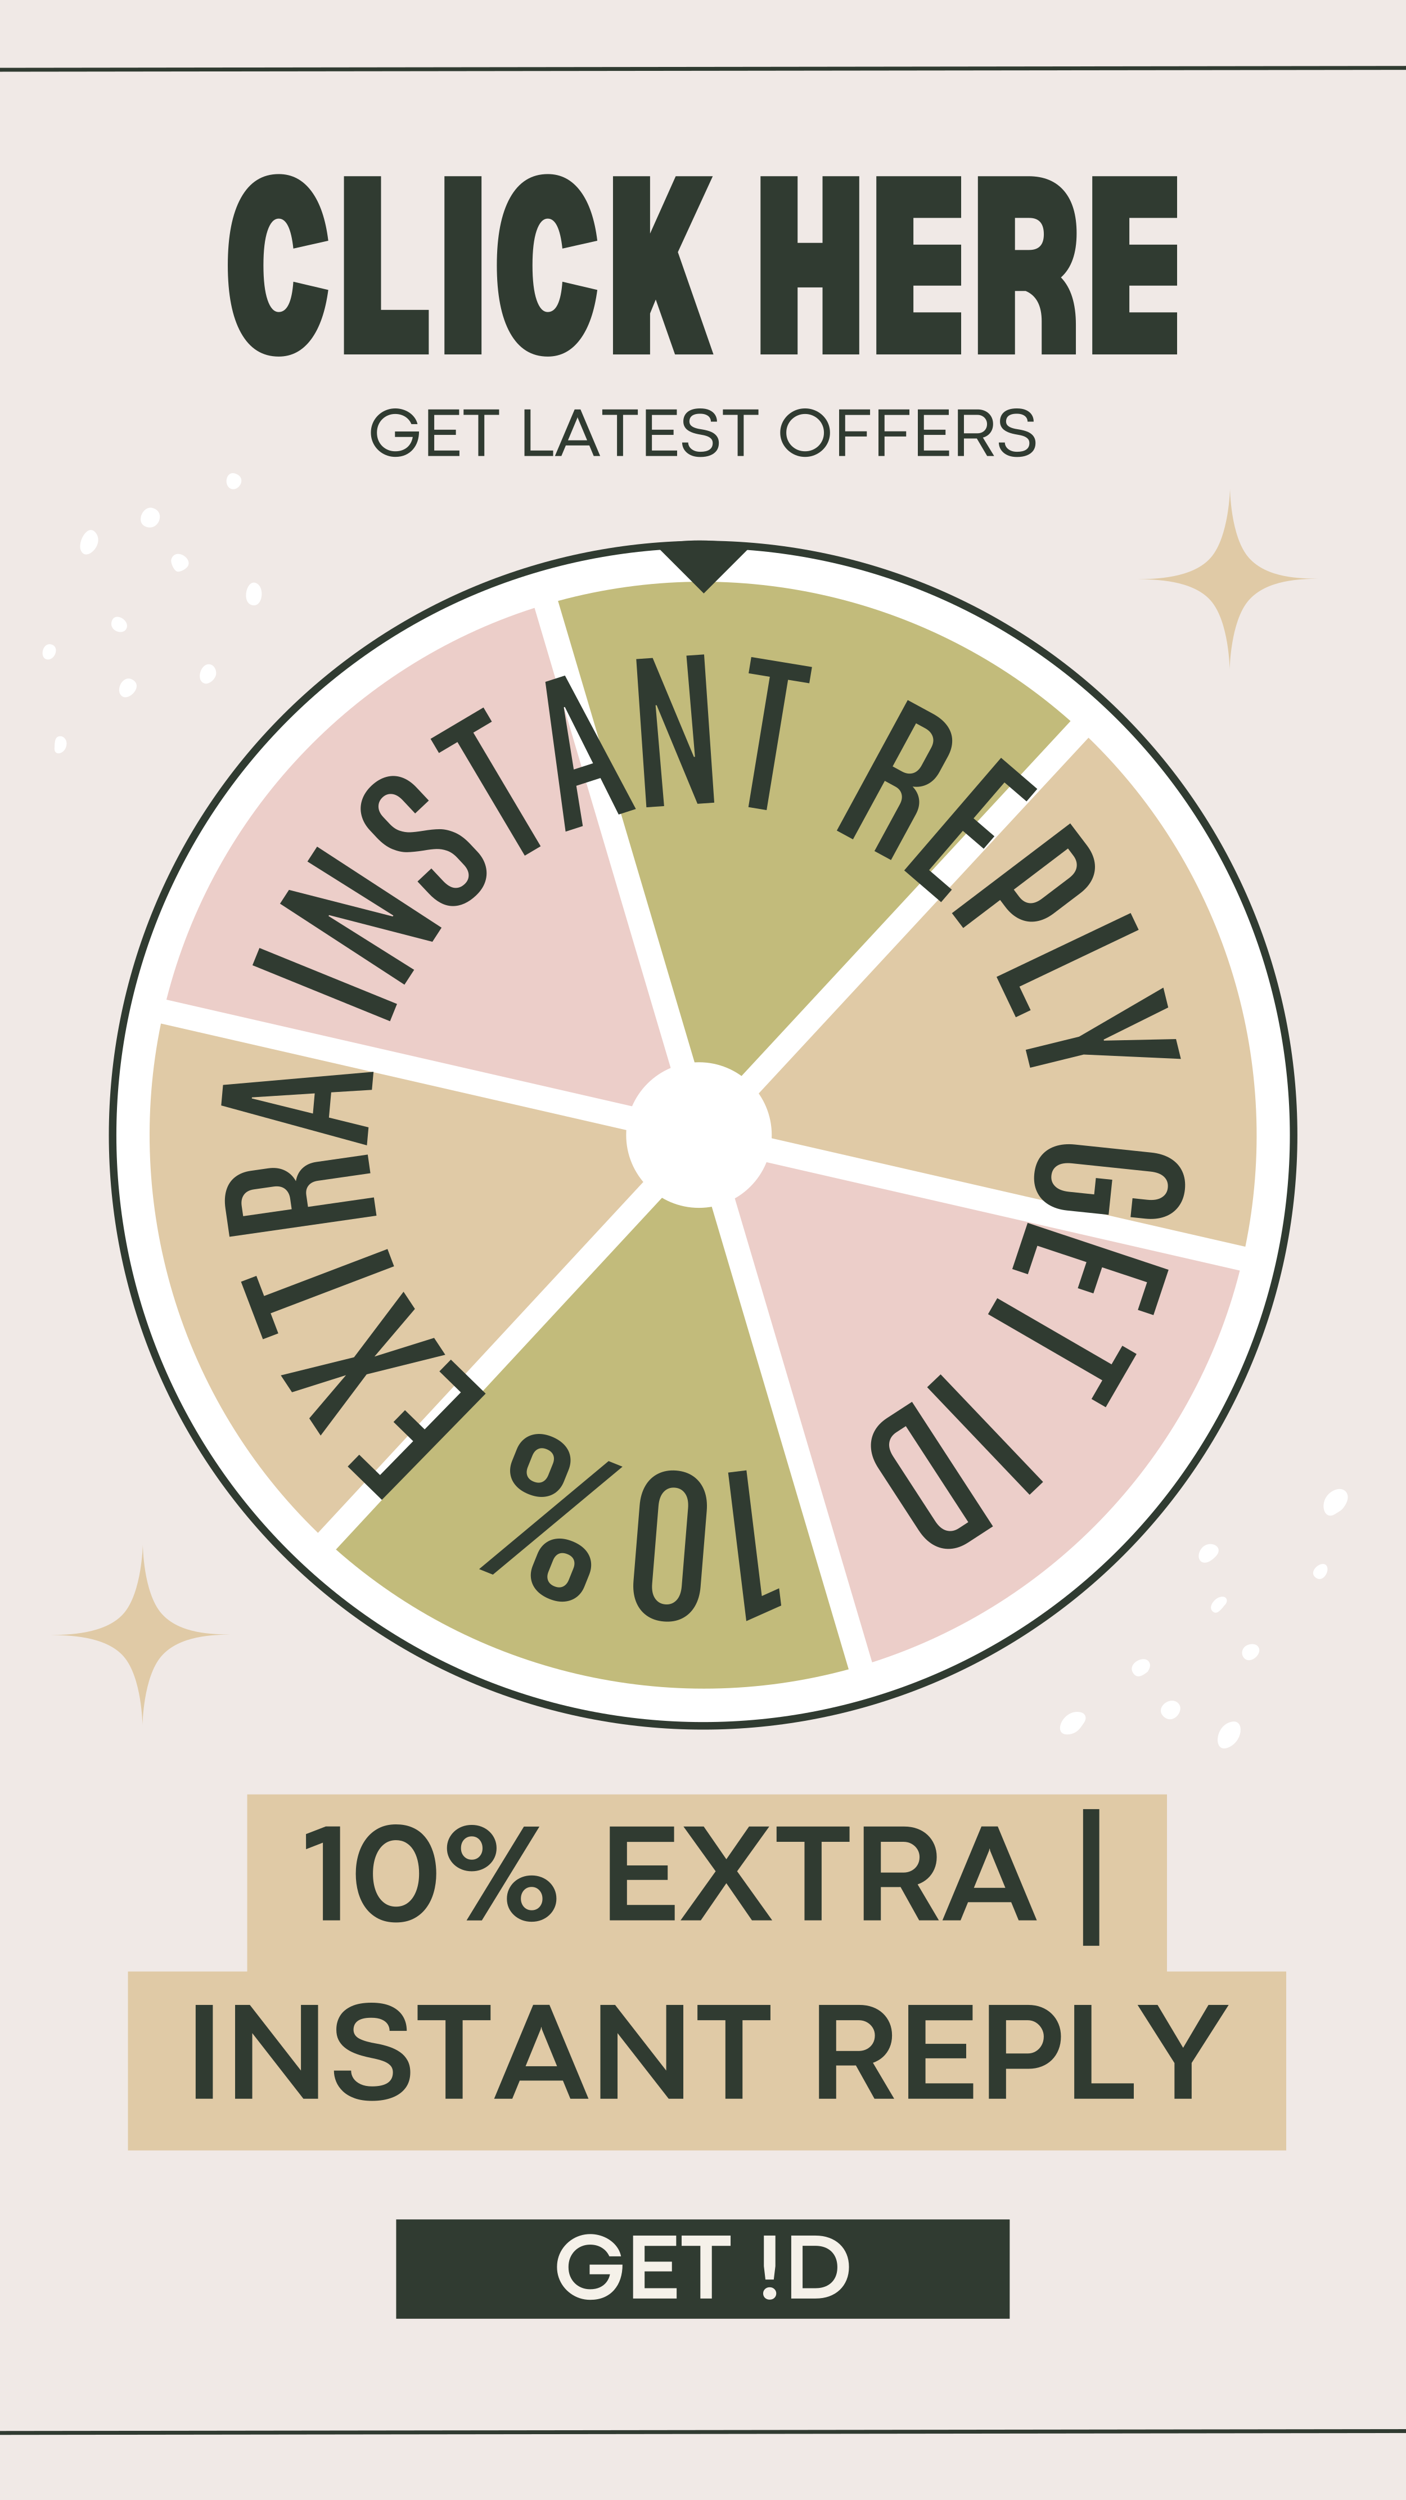 <svg xmlns="http://www.w3.org/2000/svg" xmlns:xlink="http://www.w3.org/1999/xlink" width="1080" zoomAndPan="magnify" viewBox="0 0 810 1440" height="1920" preserveAspectRatio="xMidYMid meet" version="1.0"><defs><g/><clipPath id="f5da5eb14a"><path d="M 62.703 311.434 L 747.453 311.434 L 747.453 996.184 L 62.703 996.184 Z M 62.703 311.434 " clip-rule="nonzero"/></clipPath><clipPath id="75bcde3858"><path d="M 360.734 611.793 L 444.602 611.793 L 444.602 695.66 L 360.734 695.66 Z M 360.734 611.793 " clip-rule="nonzero"/></clipPath><clipPath id="b5cadcaae4"><path d="M 402.668 611.793 C 379.508 611.793 360.734 630.57 360.734 653.727 C 360.734 676.887 379.508 695.66 402.668 695.66 C 425.828 695.66 444.602 676.887 444.602 653.727 C 444.602 630.57 425.828 611.793 402.668 611.793 Z M 402.668 611.793 " clip-rule="nonzero"/></clipPath><clipPath id="d856afcbfb"><path d="M 228.234 1278.266 L 581.766 1278.266 L 581.766 1335.461 L 228.234 1335.461 Z M 228.234 1278.266 " clip-rule="nonzero"/></clipPath><clipPath id="fd494c677b"><path d="M 377.629 311.246 L 432.379 311.246 L 432.379 341.996 L 377.629 341.996 Z M 377.629 311.246 " clip-rule="nonzero"/></clipPath><clipPath id="57cc25e7e8"><path d="M 655.453 281.363 L 758.953 281.363 L 758.953 385.613 L 655.453 385.613 Z M 655.453 281.363 " clip-rule="nonzero"/></clipPath><clipPath id="4191158fb4"><path d="M 29.227 889.562 L 132.727 889.562 L 132.727 993.812 L 29.227 993.812 Z M 29.227 889.562 " clip-rule="nonzero"/></clipPath><clipPath id="a1fd601ef4"><path d="M 46 305 L 57 305 L 57 320 L 46 320 Z M 46 305 " clip-rule="nonzero"/></clipPath><clipPath id="ee5d354f80"><path d="M 62.754 249.355 L 172.121 284.086 L 115.375 462.793 L 6.008 428.062 Z M 62.754 249.355 " clip-rule="nonzero"/></clipPath><clipPath id="d2104c4faf"><path d="M 62.754 249.355 L 172.121 284.086 L 115.375 462.793 L 6.008 428.062 Z M 62.754 249.355 " clip-rule="nonzero"/></clipPath><clipPath id="20f1278b38"><path d="M 81 292 L 93 292 L 93 304 L 81 304 Z M 81 292 " clip-rule="nonzero"/></clipPath><clipPath id="9bcd6f29af"><path d="M 62.754 249.355 L 172.121 284.086 L 115.375 462.793 L 6.008 428.062 Z M 62.754 249.355 " clip-rule="nonzero"/></clipPath><clipPath id="44aa440351"><path d="M 62.754 249.355 L 172.121 284.086 L 115.375 462.793 L 6.008 428.062 Z M 62.754 249.355 " clip-rule="nonzero"/></clipPath><clipPath id="b1871cb2d2"><path d="M 141 335 L 151 335 L 151 349 L 141 349 Z M 141 335 " clip-rule="nonzero"/></clipPath><clipPath id="3a22d5512f"><path d="M 62.754 249.355 L 172.121 284.086 L 115.375 462.793 L 6.008 428.062 Z M 62.754 249.355 " clip-rule="nonzero"/></clipPath><clipPath id="527e8dbd1c"><path d="M 62.754 249.355 L 172.121 284.086 L 115.375 462.793 L 6.008 428.062 Z M 62.754 249.355 " clip-rule="nonzero"/></clipPath><clipPath id="60e83cc964"><path d="M 68 390 L 79 390 L 79 402 L 68 402 Z M 68 390 " clip-rule="nonzero"/></clipPath><clipPath id="d7b0eb2373"><path d="M 62.754 249.355 L 172.121 284.086 L 115.375 462.793 L 6.008 428.062 Z M 62.754 249.355 " clip-rule="nonzero"/></clipPath><clipPath id="aa2f011fa1"><path d="M 62.754 249.355 L 172.121 284.086 L 115.375 462.793 L 6.008 428.062 Z M 62.754 249.355 " clip-rule="nonzero"/></clipPath><clipPath id="d2496aedb5"><path d="M 115 382 L 125 382 L 125 394 L 115 394 Z M 115 382 " clip-rule="nonzero"/></clipPath><clipPath id="cd66c9aa59"><path d="M 62.754 249.355 L 172.121 284.086 L 115.375 462.793 L 6.008 428.062 Z M 62.754 249.355 " clip-rule="nonzero"/></clipPath><clipPath id="dad2ea139e"><path d="M 62.754 249.355 L 172.121 284.086 L 115.375 462.793 L 6.008 428.062 Z M 62.754 249.355 " clip-rule="nonzero"/></clipPath><clipPath id="ac9d661f60"><path d="M 98 319 L 109 319 L 109 330 L 98 330 Z M 98 319 " clip-rule="nonzero"/></clipPath><clipPath id="41c0c172df"><path d="M 62.754 249.355 L 172.121 284.086 L 115.375 462.793 L 6.008 428.062 Z M 62.754 249.355 " clip-rule="nonzero"/></clipPath><clipPath id="b6552bfe99"><path d="M 62.754 249.355 L 172.121 284.086 L 115.375 462.793 L 6.008 428.062 Z M 62.754 249.355 " clip-rule="nonzero"/></clipPath><clipPath id="12a7e9dd0f"><path d="M 130 272 L 140 272 L 140 282 L 130 282 Z M 130 272 " clip-rule="nonzero"/></clipPath><clipPath id="64ef169772"><path d="M 62.754 249.355 L 172.121 284.086 L 115.375 462.793 L 6.008 428.062 Z M 62.754 249.355 " clip-rule="nonzero"/></clipPath><clipPath id="5d9508412e"><path d="M 62.754 249.355 L 172.121 284.086 L 115.375 462.793 L 6.008 428.062 Z M 62.754 249.355 " clip-rule="nonzero"/></clipPath><clipPath id="ac3b33ab32"><path d="M 64 355 L 74 355 L 74 365 L 64 365 Z M 64 355 " clip-rule="nonzero"/></clipPath><clipPath id="614799bb51"><path d="M 62.754 249.355 L 172.121 284.086 L 115.375 462.793 L 6.008 428.062 Z M 62.754 249.355 " clip-rule="nonzero"/></clipPath><clipPath id="16d3001192"><path d="M 62.754 249.355 L 172.121 284.086 L 115.375 462.793 L 6.008 428.062 Z M 62.754 249.355 " clip-rule="nonzero"/></clipPath><clipPath id="2a5f51f65b"><path d="M 31 424 L 39 424 L 39 434 L 31 434 Z M 31 424 " clip-rule="nonzero"/></clipPath><clipPath id="b8063db700"><path d="M 62.754 249.355 L 172.121 284.086 L 115.375 462.793 L 6.008 428.062 Z M 62.754 249.355 " clip-rule="nonzero"/></clipPath><clipPath id="541f206da5"><path d="M 62.754 249.355 L 172.121 284.086 L 115.375 462.793 L 6.008 428.062 Z M 62.754 249.355 " clip-rule="nonzero"/></clipPath><clipPath id="6d20c6742f"><path d="M 24 371 L 33 371 L 33 380 L 24 380 Z M 24 371 " clip-rule="nonzero"/></clipPath><clipPath id="603ed37659"><path d="M 62.754 249.355 L 172.121 284.086 L 115.375 462.793 L 6.008 428.062 Z M 62.754 249.355 " clip-rule="nonzero"/></clipPath><clipPath id="c3bbb995c6"><path d="M 62.754 249.355 L 172.121 284.086 L 115.375 462.793 L 6.008 428.062 Z M 62.754 249.355 " clip-rule="nonzero"/></clipPath><clipPath id="777c8360cb"><path d="M 762 857 L 777 857 L 777 873 L 762 873 Z M 762 857 " clip-rule="nonzero"/></clipPath><clipPath id="c9eb1573b9"><path d="M 673.594 1055.012 L 602.441 996.293 L 741.359 827.961 L 812.508 886.68 Z M 673.594 1055.012 " clip-rule="nonzero"/></clipPath><clipPath id="332085c1b6"><path d="M 673.594 1055.012 L 602.441 996.293 L 741.359 827.961 L 812.508 886.68 Z M 673.594 1055.012 " clip-rule="nonzero"/></clipPath><clipPath id="392f3ded52"><path d="M 701 991 L 715 991 L 715 1008 L 701 1008 Z M 701 991 " clip-rule="nonzero"/></clipPath><clipPath id="9228bd1ab8"><path d="M 673.594 1055.012 L 602.441 996.293 L 741.359 827.961 L 812.508 886.68 Z M 673.594 1055.012 " clip-rule="nonzero"/></clipPath><clipPath id="0f65fa5391"><path d="M 673.594 1055.012 L 602.441 996.293 L 741.359 827.961 L 812.508 886.68 Z M 673.594 1055.012 " clip-rule="nonzero"/></clipPath><clipPath id="106c711dd2"><path d="M 610 985 L 626 985 L 626 999 L 610 999 Z M 610 985 " clip-rule="nonzero"/></clipPath><clipPath id="0252a4e588"><path d="M 673.594 1055.012 L 602.441 996.293 L 741.359 827.961 L 812.508 886.68 Z M 673.594 1055.012 " clip-rule="nonzero"/></clipPath><clipPath id="1e604c2b79"><path d="M 673.594 1055.012 L 602.441 996.293 L 741.359 827.961 L 812.508 886.68 Z M 673.594 1055.012 " clip-rule="nonzero"/></clipPath><clipPath id="2589e6127b"><path d="M 668 979 L 680 979 L 680 991 L 668 991 Z M 668 979 " clip-rule="nonzero"/></clipPath><clipPath id="93e0a6268d"><path d="M 673.594 1055.012 L 602.441 996.293 L 741.359 827.961 L 812.508 886.68 Z M 673.594 1055.012 " clip-rule="nonzero"/></clipPath><clipPath id="503f65e46c"><path d="M 673.594 1055.012 L 602.441 996.293 L 741.359 827.961 L 812.508 886.68 Z M 673.594 1055.012 " clip-rule="nonzero"/></clipPath><clipPath id="32b6fdd88e"><path d="M 690 889 L 703 889 L 703 901 L 690 901 Z M 690 889 " clip-rule="nonzero"/></clipPath><clipPath id="43246d3033"><path d="M 673.594 1055.012 L 602.441 996.293 L 741.359 827.961 L 812.508 886.68 Z M 673.594 1055.012 " clip-rule="nonzero"/></clipPath><clipPath id="1f9d2d5b4e"><path d="M 673.594 1055.012 L 602.441 996.293 L 741.359 827.961 L 812.508 886.68 Z M 673.594 1055.012 " clip-rule="nonzero"/></clipPath><clipPath id="8acfac5787"><path d="M 652 955 L 663 955 L 663 966 L 652 966 Z M 652 955 " clip-rule="nonzero"/></clipPath><clipPath id="68f53ee56d"><path d="M 673.594 1055.012 L 602.441 996.293 L 741.359 827.961 L 812.508 886.68 Z M 673.594 1055.012 " clip-rule="nonzero"/></clipPath><clipPath id="c8fbaa1f2c"><path d="M 673.594 1055.012 L 602.441 996.293 L 741.359 827.961 L 812.508 886.68 Z M 673.594 1055.012 " clip-rule="nonzero"/></clipPath><clipPath id="a843618e3d"><path d="M 715 946 L 726 946 L 726 957 L 715 957 Z M 715 946 " clip-rule="nonzero"/></clipPath><clipPath id="0615f31e18"><path d="M 673.594 1055.012 L 602.441 996.293 L 741.359 827.961 L 812.508 886.68 Z M 673.594 1055.012 " clip-rule="nonzero"/></clipPath><clipPath id="f512bcad95"><path d="M 673.594 1055.012 L 602.441 996.293 L 741.359 827.961 L 812.508 886.68 Z M 673.594 1055.012 " clip-rule="nonzero"/></clipPath><clipPath id="8e7b1b6b12"><path d="M 697 919 L 707 919 L 707 929 L 697 929 Z M 697 919 " clip-rule="nonzero"/></clipPath><clipPath id="72dc2065e8"><path d="M 673.594 1055.012 L 602.441 996.293 L 741.359 827.961 L 812.508 886.68 Z M 673.594 1055.012 " clip-rule="nonzero"/></clipPath><clipPath id="17847e65f2"><path d="M 673.594 1055.012 L 602.441 996.293 L 741.359 827.961 L 812.508 886.68 Z M 673.594 1055.012 " clip-rule="nonzero"/></clipPath><clipPath id="c06bda59cc"><path d="M 756 900 L 765 900 L 765 910 L 756 910 Z M 756 900 " clip-rule="nonzero"/></clipPath><clipPath id="f8fa89160e"><path d="M 673.594 1055.012 L 602.441 996.293 L 741.359 827.961 L 812.508 886.68 Z M 673.594 1055.012 " clip-rule="nonzero"/></clipPath><clipPath id="6705e13149"><path d="M 673.594 1055.012 L 602.441 996.293 L 741.359 827.961 L 812.508 886.68 Z M 673.594 1055.012 " clip-rule="nonzero"/></clipPath></defs><rect x="-81" width="972" fill="#ffffff" y="-144" height="1728" fill-opacity="1"/><rect x="-81" width="972" fill="#f0e9e6" y="-144" height="1728" fill-opacity="1"/><g clip-path="url(#f5da5eb14a)"><path fill="#303b31" d="M 747.434 653.797 C 747.434 659.398 747.297 665 747.02 670.598 C 746.746 676.191 746.332 681.777 745.785 687.355 C 745.234 692.93 744.551 698.488 743.727 704.031 C 742.906 709.574 741.949 715.094 740.855 720.59 C 739.762 726.086 738.535 731.551 737.172 736.984 C 735.812 742.418 734.316 747.816 732.691 753.18 C 731.066 758.543 729.309 763.859 727.418 769.137 C 725.531 774.41 723.516 779.637 721.371 784.812 C 719.227 789.992 716.957 795.113 714.562 800.176 C 712.168 805.242 709.648 810.246 707.008 815.188 C 704.367 820.129 701.605 825 698.723 829.809 C 695.844 834.613 692.848 839.344 689.734 844.004 C 686.621 848.664 683.395 853.242 680.059 857.742 C 676.719 862.242 673.273 866.66 669.719 870.992 C 666.164 875.32 662.508 879.562 658.742 883.715 C 654.98 887.867 651.117 891.922 647.156 895.887 C 643.195 899.848 639.137 903.711 634.988 907.473 C 630.836 911.234 626.594 914.895 622.262 918.449 C 617.93 922.004 613.516 925.449 609.016 928.785 C 604.516 932.125 599.934 935.352 595.277 938.461 C 590.617 941.574 585.887 944.57 581.078 947.453 C 576.273 950.332 571.398 953.094 566.457 955.734 C 561.516 958.375 556.512 960.895 551.449 963.289 C 546.383 965.688 541.262 967.957 536.086 970.102 C 530.91 972.246 525.684 974.262 520.406 976.148 C 515.133 978.035 509.812 979.793 504.453 981.418 C 499.09 983.047 493.691 984.539 488.258 985.902 C 482.82 987.262 477.355 988.488 471.859 989.582 C 466.367 990.676 460.848 991.633 455.305 992.457 C 449.762 993.277 444.203 993.965 438.625 994.512 C 433.051 995.062 427.465 995.473 421.867 995.75 C 416.27 996.023 410.672 996.16 405.07 996.16 C 399.465 996.16 393.867 996.023 388.27 995.75 C 382.672 995.473 377.086 995.062 371.512 994.512 C 365.934 993.965 360.375 993.277 354.832 992.457 C 349.293 991.633 343.773 990.676 338.277 989.582 C 332.781 988.488 327.316 987.262 321.883 985.902 C 316.445 984.539 311.047 983.047 305.688 981.418 C 300.324 979.793 295.004 978.035 289.73 976.148 C 284.453 974.262 279.227 972.246 274.051 970.102 C 268.875 967.957 263.754 965.688 258.688 963.289 C 253.625 960.895 248.621 958.375 243.68 955.734 C 238.738 953.094 233.863 950.332 229.059 947.453 C 224.254 944.57 219.52 941.574 214.859 938.461 C 210.203 935.352 205.621 932.125 201.121 928.785 C 196.621 925.449 192.207 922.004 187.875 918.449 C 183.543 914.895 179.301 911.234 175.152 907.473 C 171 903.711 166.941 899.848 162.98 895.887 C 159.02 891.922 155.156 887.867 151.395 883.715 C 147.629 879.562 143.973 875.32 140.418 870.992 C 136.863 866.66 133.418 862.242 130.078 857.742 C 126.742 853.242 123.516 848.664 120.402 844.004 C 117.289 839.344 114.293 834.613 111.414 829.809 C 108.531 825 105.773 820.129 103.129 815.188 C 100.488 810.246 97.969 805.242 95.574 800.176 C 93.18 795.113 90.91 789.992 88.766 784.812 C 86.621 779.637 84.605 774.41 82.719 769.137 C 80.828 763.859 79.074 758.543 77.445 753.18 C 75.82 747.816 74.324 742.418 72.965 736.984 C 71.602 731.551 70.375 726.086 69.281 720.59 C 68.191 715.094 67.23 709.574 66.41 704.031 C 65.586 698.488 64.902 692.93 64.352 687.355 C 63.805 681.777 63.391 676.191 63.117 670.598 C 62.84 665 62.703 659.398 62.703 653.797 C 62.703 648.195 62.84 642.594 63.117 636.996 C 63.391 631.402 63.805 625.816 64.352 620.238 C 64.902 614.664 65.586 609.105 66.41 603.562 C 67.23 598.02 68.191 592.5 69.281 587.004 C 70.375 581.508 71.602 576.043 72.965 570.609 C 74.324 565.176 75.82 559.777 77.445 554.414 C 79.074 549.051 80.828 543.734 82.719 538.457 C 84.605 533.184 86.621 527.957 88.766 522.781 C 90.91 517.602 93.18 512.48 95.574 507.418 C 97.969 502.352 100.488 497.348 103.129 492.406 C 105.773 487.465 108.531 482.594 111.414 477.785 C 114.293 472.98 117.289 468.25 120.402 463.59 C 123.516 458.93 126.742 454.352 130.078 449.852 C 133.418 445.352 136.863 440.934 140.418 436.602 C 143.973 432.273 147.629 428.031 151.395 423.879 C 155.156 419.727 159.02 415.672 162.98 411.707 C 166.941 407.746 171 403.883 175.152 400.121 C 179.301 396.359 183.543 392.699 187.875 389.145 C 192.207 385.59 196.621 382.145 201.121 378.809 C 205.621 375.469 210.203 372.246 214.859 369.133 C 219.52 366.02 224.254 363.023 229.059 360.141 C 233.863 357.262 238.738 354.5 243.68 351.859 C 248.621 349.219 253.625 346.699 258.688 344.305 C 263.754 341.906 268.875 339.637 274.051 337.492 C 279.227 335.348 284.453 333.332 289.73 331.445 C 295.004 329.559 300.324 327.801 305.688 326.176 C 311.047 324.547 316.445 323.055 321.883 321.691 C 327.316 320.332 332.781 319.105 338.277 318.012 C 343.773 316.918 349.293 315.961 354.832 315.137 C 360.375 314.316 365.934 313.629 371.512 313.082 C 377.086 312.531 382.672 312.121 388.27 311.844 C 393.867 311.57 399.465 311.434 405.07 311.434 C 410.672 311.434 416.27 311.57 421.867 311.844 C 427.465 312.121 433.051 312.531 438.625 313.082 C 444.203 313.629 449.762 314.316 455.305 315.137 C 460.848 315.961 466.367 316.918 471.859 318.012 C 477.355 319.105 482.82 320.332 488.258 321.691 C 493.691 323.055 499.09 324.547 504.453 326.176 C 509.812 327.801 515.133 329.559 520.406 331.445 C 525.684 333.332 530.91 335.348 536.086 337.492 C 541.262 339.637 546.383 341.906 551.449 344.305 C 556.512 346.699 561.516 349.219 566.457 351.859 C 571.398 354.5 576.273 357.262 581.078 360.141 C 585.887 363.023 590.617 366.02 595.277 369.133 C 599.934 372.246 604.516 375.469 609.016 378.809 C 613.516 382.145 617.93 385.59 622.262 389.145 C 626.594 392.699 630.836 396.359 634.988 400.121 C 639.137 403.883 643.195 407.746 647.156 411.707 C 651.117 415.672 654.98 419.727 658.742 423.879 C 662.508 428.031 666.164 432.273 669.719 436.602 C 673.273 440.934 676.719 445.352 680.059 449.852 C 683.395 454.352 686.621 458.93 689.734 463.59 C 692.848 468.25 695.844 472.98 698.723 477.785 C 701.605 482.594 704.367 487.465 707.008 492.406 C 709.648 497.348 712.168 502.352 714.562 507.418 C 716.957 512.484 719.227 517.602 721.371 522.781 C 723.516 527.957 725.531 533.184 727.418 538.457 C 729.309 543.734 731.066 549.051 732.691 554.414 C 734.316 559.777 735.812 565.176 737.172 570.609 C 738.535 576.043 739.762 581.508 740.855 587.004 C 741.949 592.5 742.906 598.02 743.727 603.562 C 744.551 609.105 745.234 614.664 745.785 620.238 C 746.332 625.816 746.746 631.402 747.02 636.996 C 747.297 642.594 747.434 648.195 747.434 653.797 Z M 747.434 653.797 " fill-opacity="1" fill-rule="nonzero"/></g><path fill="#ffffff" d="M 743.09 653.797 C 743.09 659.328 742.953 664.859 742.684 670.383 C 742.41 675.906 742.004 681.422 741.461 686.93 C 740.918 692.434 740.242 697.922 739.43 703.395 C 738.617 708.867 737.672 714.316 736.594 719.742 C 735.516 725.168 734.305 730.562 732.957 735.93 C 731.613 741.297 730.141 746.625 728.535 751.918 C 726.93 757.211 725.191 762.465 723.328 767.672 C 721.465 772.883 719.477 778.039 717.359 783.152 C 715.242 788.262 713 793.32 710.637 798.32 C 708.27 803.32 705.785 808.262 703.176 813.137 C 700.566 818.016 697.844 822.828 695 827.574 C 692.156 832.32 689.195 836.992 686.121 841.59 C 683.051 846.191 679.863 850.711 676.57 855.156 C 673.273 859.598 669.871 863.957 666.363 868.234 C 662.852 872.512 659.238 876.699 655.523 880.797 C 651.809 884.895 647.996 888.902 644.086 892.812 C 640.172 896.727 636.168 900.539 632.07 904.254 C 627.969 907.969 623.781 911.582 619.508 915.09 C 615.23 918.598 610.871 922.004 606.426 925.297 C 601.984 928.594 597.461 931.777 592.863 934.852 C 588.262 937.926 583.59 940.883 578.848 943.727 C 574.102 946.57 569.289 949.297 564.41 951.902 C 559.531 954.512 554.594 957 549.59 959.363 C 544.59 961.73 539.535 963.969 534.422 966.086 C 529.312 968.203 524.152 970.195 518.945 972.059 C 513.734 973.922 508.484 975.656 503.191 977.262 C 497.898 978.867 492.566 980.344 487.199 981.688 C 481.836 983.031 476.438 984.242 471.012 985.324 C 465.586 986.402 460.141 987.348 454.668 988.16 C 449.195 988.969 443.707 989.648 438.199 990.191 C 432.695 990.73 427.18 991.141 421.656 991.41 C 416.129 991.68 410.602 991.816 405.07 991.816 C 399.535 991.816 394.008 991.68 388.484 991.41 C 382.957 991.141 377.441 990.73 371.938 990.191 C 366.43 989.648 360.941 988.969 355.473 988.16 C 350 987.348 344.551 986.402 339.125 985.324 C 333.699 984.242 328.301 983.031 322.938 981.688 C 317.57 980.344 312.242 978.867 306.945 977.262 C 301.652 975.656 296.402 973.922 291.191 972.059 C 285.984 970.195 280.824 968.203 275.715 966.086 C 270.602 963.969 265.547 961.73 260.547 959.363 C 255.547 957 250.605 954.512 245.727 951.902 C 240.848 949.297 236.035 946.57 231.293 943.727 C 226.547 940.883 221.875 937.926 217.273 934.852 C 212.676 931.777 208.152 928.594 203.711 925.297 C 199.266 922 194.906 918.598 190.633 915.09 C 186.355 911.582 182.168 907.969 178.066 904.254 C 173.969 900.539 169.965 896.727 166.051 892.812 C 162.141 888.902 158.328 884.895 154.613 880.797 C 150.898 876.699 147.285 872.512 143.777 868.234 C 140.266 863.957 136.863 859.598 133.566 855.156 C 130.273 850.711 127.09 846.191 124.016 841.59 C 120.941 836.992 117.984 832.32 115.141 827.574 C 112.297 822.828 109.57 818.016 106.961 813.137 C 104.355 808.262 101.867 803.32 99.504 798.32 C 97.137 793.32 94.895 788.262 92.777 783.152 C 90.66 778.039 88.672 772.883 86.809 767.672 C 84.945 762.465 83.211 757.211 81.602 751.918 C 79.996 746.625 78.523 741.297 77.18 735.93 C 75.836 730.562 74.621 725.168 73.543 719.742 C 72.465 714.316 71.52 708.867 70.707 703.395 C 69.895 697.922 69.219 692.434 68.676 686.93 C 68.133 681.422 67.727 675.906 67.457 670.383 C 67.184 664.859 67.047 659.328 67.047 653.797 C 67.047 648.266 67.184 642.738 67.457 637.211 C 67.727 631.688 68.133 626.172 68.676 620.664 C 69.219 615.16 69.895 609.672 70.707 604.199 C 71.52 598.727 72.465 593.277 73.543 587.852 C 74.621 582.426 75.836 577.031 77.18 571.664 C 78.523 566.297 79.996 560.969 81.602 555.676 C 83.211 550.383 84.945 545.129 86.809 539.922 C 88.672 534.711 90.66 529.555 92.777 524.441 C 94.895 519.332 97.137 514.277 99.504 509.273 C 101.867 504.273 104.355 499.336 106.961 494.457 C 109.57 489.578 112.297 484.766 115.141 480.02 C 117.984 475.273 120.941 470.602 124.016 466.004 C 127.09 461.402 130.273 456.883 133.566 452.438 C 136.863 447.996 140.266 443.637 143.777 439.359 C 147.285 435.082 150.898 430.895 154.613 426.797 C 158.328 422.699 162.141 418.691 166.051 414.781 C 169.965 410.867 173.969 407.055 178.066 403.34 C 182.168 399.625 186.355 396.012 190.633 392.504 C 194.906 388.996 199.266 385.594 203.711 382.297 C 208.152 379 212.676 375.816 217.273 372.742 C 221.875 369.672 226.547 366.711 231.293 363.867 C 236.035 361.023 240.848 358.297 245.727 355.691 C 250.605 353.082 255.547 350.594 260.547 348.23 C 265.547 345.863 270.602 343.625 275.715 341.508 C 280.824 339.391 285.984 337.398 291.191 335.535 C 296.402 333.672 301.652 331.938 306.945 330.332 C 312.242 328.727 317.57 327.25 322.938 325.906 C 328.301 324.562 333.699 323.352 339.125 322.273 C 344.551 321.191 350 320.246 355.473 319.434 C 360.941 318.625 366.43 317.945 371.938 317.406 C 377.441 316.863 382.957 316.457 388.484 316.184 C 394.008 315.914 399.535 315.777 405.07 315.777 C 410.602 315.777 416.129 315.914 421.656 316.184 C 427.18 316.457 432.695 316.863 438.199 317.406 C 443.707 317.945 449.195 318.625 454.668 319.434 C 460.141 320.246 465.586 321.191 471.012 322.273 C 476.438 323.352 481.836 324.562 487.199 325.906 C 492.566 327.25 497.898 328.727 503.191 330.332 C 508.484 331.938 513.734 333.672 518.945 335.535 C 524.152 337.398 529.312 339.391 534.422 341.508 C 539.535 343.625 544.59 345.863 549.59 348.23 C 554.594 350.594 559.531 353.082 564.41 355.691 C 569.289 358.297 574.102 361.023 578.848 363.867 C 583.59 366.711 588.262 369.672 592.863 372.742 C 597.461 375.816 601.984 379 606.426 382.297 C 610.871 385.594 615.23 388.996 619.508 392.504 C 623.781 396.012 627.969 399.625 632.07 403.34 C 636.168 407.055 640.172 410.867 644.086 414.781 C 647.996 418.691 651.809 422.699 655.523 426.797 C 659.242 430.895 662.852 435.082 666.363 439.359 C 669.871 443.637 673.273 447.996 676.57 452.438 C 679.863 456.883 683.051 461.402 686.121 466.004 C 689.195 470.602 692.156 475.273 695 480.02 C 697.844 484.766 700.566 489.578 703.176 494.457 C 705.785 499.336 708.27 504.273 710.637 509.273 C 713 514.277 715.242 519.332 717.359 524.441 C 719.477 529.555 721.465 534.711 723.328 539.922 C 725.191 545.129 726.93 550.383 728.535 555.676 C 730.141 560.969 731.613 566.297 732.957 571.664 C 734.305 577.031 735.516 582.426 736.594 587.852 C 737.672 593.277 738.617 598.727 739.43 604.199 C 740.242 609.672 740.918 615.16 741.461 620.664 C 742.004 626.172 742.41 631.688 742.684 637.211 C 742.953 642.738 743.09 648.266 743.09 653.797 Z M 743.09 653.797 " fill-opacity="1" fill-rule="nonzero"/><path fill="#c2bb7b" d="M 616.746 415.301 C 536.469 344.207 424.898 318.016 321.469 346.098 L 408.449 639.93 Z M 616.746 415.301 " fill-opacity="1" fill-rule="nonzero"/><path fill="#eccec9" d="M 307.949 350.102 C 203.48 383.523 122.871 469.25 95.875 575.758 L 395.02 644.234 Z M 307.949 350.102 " fill-opacity="1" fill-rule="nonzero"/><path fill="#eccec9" d="M 502.434 957.418 C 606.801 923.934 687.32 838.234 714.281 731.781 L 415.387 663.359 Z M 502.434 957.418 " fill-opacity="1" fill-rule="nonzero"/><path fill="#e0caa6" d="M 717.438 718.039 C 728.039 666.629 725.695 613.023 710.551 562.398 C 694.898 510.09 666.078 462.633 627.094 424.879 L 418.664 649.648 Z M 717.438 718.039 " fill-opacity="1" fill-rule="nonzero"/><path fill="#c2bb7b" d="M 193.535 892.426 C 273.867 963.477 385.48 989.598 488.918 961.43 L 401.957 667.668 Z M 193.535 892.426 " fill-opacity="1" fill-rule="nonzero"/><path fill="#e0caa6" d="M 92.715 589.496 C 82.098 640.926 84.438 694.551 99.59 745.199 C 115.258 797.57 144.129 845.078 183.184 882.852 L 391.742 657.949 Z M 92.715 589.496 " fill-opacity="1" fill-rule="nonzero"/><g fill="#303b31" fill-opacity="1"><g transform="translate(442.036, 845.347)"><g><path d="M -12.078 88.312 L -22.547 2.766 L -12 1.469 L -3.141 73.875 L 6.812 69.406 L 8.031 79.344 Z M -12.078 88.312 "/></g></g></g><g fill="#303b31" fill-opacity="1"><g transform="translate(412.477, 849.658)"><g><path d="M -22.891 -2.703 C -18.941 -2.379 -15.582 -1.219 -12.812 0.781 C -10.051 2.789 -8.02 5.484 -6.719 8.859 C -5.426 12.242 -4.961 16.156 -5.328 20.594 L -8.875 64.203 C -9.227 68.566 -10.316 72.312 -12.141 75.438 C -13.973 78.57 -16.414 80.898 -19.469 82.422 C -22.52 83.953 -26.02 84.555 -29.969 84.234 C -33.914 83.922 -37.27 82.758 -40.031 80.75 C -42.801 78.75 -44.832 76.055 -46.125 72.672 C -47.414 69.297 -47.879 65.391 -47.516 60.953 L -43.969 17.344 C -43.613 12.977 -42.523 9.227 -40.703 6.094 C -38.879 2.969 -36.426 0.645 -33.344 -0.875 C -30.258 -2.406 -26.773 -3.016 -22.891 -2.703 Z M -23.688 7.156 C -26.25 6.945 -28.383 7.75 -30.094 9.562 C -31.812 11.383 -32.82 14.098 -33.125 17.703 L -36.766 62.453 C -37.055 66.055 -36.5 68.891 -35.094 70.953 C -33.695 73.023 -31.719 74.164 -29.156 74.375 C -26.594 74.582 -24.453 73.781 -22.734 71.969 C -21.023 70.156 -20.023 67.445 -19.734 63.844 L -16.094 19.094 C -15.789 15.488 -16.336 12.648 -17.734 10.578 C -19.141 8.504 -21.125 7.363 -23.688 7.156 Z M -23.688 7.156 "/></g></g></g><g fill="#303b31" fill-opacity="1"><g transform="translate(367.333, 848.228)"><g><path d="M -37.484 39.516 C -34.391 40.766 -31.945 42.379 -30.156 44.359 C -28.375 46.348 -27.289 48.582 -26.906 51.062 C -26.52 53.551 -26.859 56.113 -27.922 58.75 L -30.641 65.531 C -31.68 68.102 -33.191 70.129 -35.172 71.609 C -37.16 73.098 -39.492 73.957 -42.172 74.188 C -44.848 74.426 -47.734 73.922 -50.828 72.672 C -53.922 71.422 -56.359 69.801 -58.141 67.812 C -59.922 65.82 -61.004 63.586 -61.391 61.109 C -61.785 58.629 -61.453 56.07 -60.391 53.438 L -57.703 46.75 C -56.641 44.113 -55.109 42.035 -53.109 40.516 C -51.109 38.992 -48.773 38.133 -46.109 37.938 C -43.453 37.738 -40.578 38.266 -37.484 39.516 Z M -83.375 58.672 L -91.312 55.484 L -16.719 -6.734 L -8.703 -3.5 Z M -40.438 46.875 C -42.375 46.094 -44.055 46.031 -45.484 46.688 C -46.91 47.352 -48 48.617 -48.75 50.484 L -51.359 56.969 C -52.109 58.832 -52.188 60.52 -51.594 62.031 C -51 63.539 -49.77 64.672 -47.906 65.422 C -46.031 66.172 -44.367 66.195 -42.922 65.5 C -41.484 64.812 -40.391 63.535 -39.641 61.672 L -37.031 55.188 C -36.281 53.32 -36.191 51.656 -36.766 50.188 C -37.336 48.727 -38.562 47.625 -40.438 46.875 Z M -49.469 -20.812 C -46.383 -19.562 -43.93 -17.938 -42.109 -15.938 C -40.297 -13.945 -39.191 -11.707 -38.797 -9.219 C -38.41 -6.738 -38.75 -4.18 -39.812 -1.547 L -42.5 5.125 C -43.539 7.695 -45.055 9.742 -47.047 11.266 C -49.047 12.785 -51.398 13.656 -54.109 13.875 C -56.828 14.094 -59.727 13.578 -62.812 12.328 C -65.852 11.109 -68.266 9.504 -70.047 7.516 C -71.828 5.535 -72.91 3.305 -73.297 0.828 C -73.691 -1.648 -73.359 -4.211 -72.297 -6.859 L -69.609 -13.531 C -68.578 -16.102 -67.055 -18.148 -65.047 -19.672 C -63.047 -21.191 -60.707 -22.066 -58.031 -22.297 C -55.363 -22.523 -52.508 -22.031 -49.469 -20.812 Z M -52.391 -13.562 C -54.254 -14.312 -55.898 -14.352 -57.328 -13.688 C -58.766 -13.031 -59.875 -11.738 -60.656 -9.812 L -63.219 -3.438 C -64 -1.5 -64.109 0.219 -63.547 1.719 C -62.984 3.219 -61.77 4.344 -59.906 5.094 C -57.977 5.875 -56.273 5.922 -54.797 5.234 C -53.328 4.547 -52.203 3.234 -51.422 1.297 L -48.859 -5.078 C -48.078 -7.004 -47.988 -8.703 -48.594 -10.172 C -49.195 -11.648 -50.461 -12.781 -52.391 -13.562 Z M -52.391 -13.562 "/></g></g></g><g fill="#303b31" fill-opacity="1"><g transform="translate(299.652, 817.162)"><g/></g></g><g fill="#303b31" fill-opacity="1"><g transform="translate(282.929, 805.699)"><g><path d="M -29.797 -15.859 L -23.172 -22.641 L -3.125 -3.062 L -62.922 58.141 L -82.609 38.922 L -75.984 32.125 L -63.984 43.844 L -44.906 24.328 L -56.234 13.266 L -49.609 6.484 L -38.281 17.547 L -17.438 -3.781 Z M -29.797 -15.859 "/></g></g></g><g fill="#303b31" fill-opacity="1"><g transform="translate(256.357, 780.016)"><g><path d="M -17.312 -26.156 L -40.625 1.281 L -6.266 -9.469 L 0.172 0.266 L -45.125 11.516 L -71.625 46.781 L -78.188 36.875 L -57.031 12 L -88.141 21.844 L -94.578 12.109 L -52.391 1.688 L -23.875 -36.062 Z M -17.312 -26.156 "/></g></g></g><g fill="#303b31" fill-opacity="1"><g transform="translate(232.015, 742.45)"><g><path d="M -76.094 13.922 L -71.688 25.5 L -80.562 28.875 L -93.172 -4.25 L -84.297 -7.625 L -79.875 3.969 L -8.781 -23.094 L -5 -13.141 Z M -76.094 13.922 "/></g></g></g><g fill="#303b31" fill-opacity="1"><g transform="translate(217.53, 704.482)"><g><path d="M -63.078 -31.594 C -59.43 -32.113 -56.234 -31.707 -53.484 -30.375 C -50.734 -29.051 -48.594 -26.992 -47.062 -24.203 C -46.531 -27.297 -45.254 -29.789 -43.234 -31.688 C -41.223 -33.594 -38.57 -34.785 -35.281 -35.266 L -5.672 -39.516 L -4.141 -28.781 L -34.359 -24.438 C -36.773 -24.094 -38.578 -23.188 -39.766 -21.719 C -40.953 -20.25 -41.391 -18.414 -41.078 -16.219 L -40.094 -9.391 L -2.125 -14.844 L -0.625 -4.328 L -85.312 7.828 L -87.672 -8.578 C -88.242 -12.629 -88.035 -16.195 -87.047 -19.281 C -86.055 -22.375 -84.359 -24.832 -81.953 -26.656 C -79.547 -28.488 -76.594 -29.656 -73.094 -30.156 Z M -77.438 -4.031 L -49.484 -8.047 L -50.359 -14.141 C -50.723 -16.617 -51.727 -18.492 -53.375 -19.766 C -55.031 -21.035 -57.227 -21.473 -59.969 -21.078 L -71.219 -19.469 C -73.906 -19.082 -75.848 -18.031 -77.047 -16.312 C -78.242 -14.594 -78.66 -12.461 -78.297 -9.922 Z M -77.438 -4.031 "/></g></g></g><g fill="#303b31" fill-opacity="1"><g transform="translate(211.305, 660.485)"><g><path d="M -20.5 -31.359 L -21.812 -16.828 L 1.016 -11.203 L 0.078 -0.828 L -83.875 -23.797 L -82.812 -35.625 L 3.891 -43.188 L 2.953 -32.797 Z M -29.984 -30.766 L -66.172 -28.469 L -66.234 -27.844 L -31.031 -19.141 Z M -29.984 -30.766 "/></g></g></g><g fill="#303b31" fill-opacity="1"><g transform="translate(217.164, 612.992)"><g/></g></g><g fill="#303b31" fill-opacity="1"><g transform="translate(223.04, 592.224)"><g><path d="M -77.594 -36.297 L -73.562 -46.25 L 5.688 -14 L 1.656 -4.047 Z M -77.594 -36.297 "/></g></g></g><g fill="#303b31" fill-opacity="1"><g transform="translate(230.621, 570.802)"><g><path d="M -69.312 -50.344 L -64.141 -58.281 L -4.344 -42.984 L -4 -43.516 L -53.516 -74.609 L -47.938 -83.188 L 23.766 -36.516 L 18.484 -28.391 L -41.031 -43.75 L -41.375 -43.219 L 7.969 -12.234 L 2.391 -3.672 Z M -69.312 -50.344 "/></g></g></g><g fill="#303b31" fill-opacity="1"><g transform="translate(257.76, 529.966)"><g><path d="M 16.422 -14.156 C 12.078 -10.07 7.582 -8.062 2.938 -8.125 C -1.707 -8.195 -6.266 -10.613 -10.734 -15.375 L -17.234 -22.281 L -9.25 -29.781 L -2.609 -22.719 C -0.223 -20.188 2.016 -18.816 4.109 -18.609 C 6.211 -18.398 8.148 -19.125 9.922 -20.781 C 11.535 -22.301 12.312 -24.055 12.25 -26.047 C 12.195 -28.035 11.238 -30.02 9.375 -32 L 5.609 -36.031 C 3.797 -37.957 1.859 -39.281 -0.203 -40 C -2.273 -40.719 -4.305 -41.047 -6.297 -40.984 C -8.285 -40.93 -10.797 -40.633 -13.828 -40.094 C -17.566 -39.52 -20.723 -39.207 -23.297 -39.156 C -25.879 -39.113 -28.676 -39.703 -31.688 -40.922 C -34.707 -42.148 -37.719 -44.359 -40.719 -47.547 L -44.562 -51.656 C -46.988 -54.227 -48.609 -57.039 -49.422 -60.094 C -50.242 -63.145 -50.164 -66.176 -49.188 -69.188 C -48.207 -72.207 -46.379 -74.977 -43.703 -77.5 C -41.016 -80.02 -38.172 -81.688 -35.172 -82.5 C -32.18 -83.32 -29.203 -83.219 -26.234 -82.188 C -23.273 -81.164 -20.461 -79.238 -17.797 -76.406 L -10.719 -68.891 L -18.594 -61.469 L -25.734 -69.062 C -27.785 -71.238 -29.844 -72.43 -31.906 -72.641 C -33.977 -72.859 -35.797 -72.227 -37.359 -70.75 C -38.973 -69.227 -39.758 -67.43 -39.719 -65.359 C -39.688 -63.285 -38.77 -61.289 -36.969 -59.375 L -33.25 -55.422 C -31.445 -53.504 -29.531 -52.207 -27.5 -51.531 C -25.477 -50.852 -23.5 -50.547 -21.562 -50.609 C -19.625 -50.68 -17.117 -50.961 -14.047 -51.453 C -10.336 -52.078 -7.156 -52.395 -4.5 -52.406 C -1.852 -52.426 0.984 -51.812 4.016 -50.562 C 7.055 -49.32 10.078 -47.109 13.078 -43.922 L 17.219 -39.516 C 19.645 -36.93 21.25 -34.148 22.031 -31.172 C 22.82 -28.191 22.754 -25.242 21.828 -22.328 C 20.91 -19.41 19.109 -16.688 16.422 -14.156 Z M 16.422 -14.156 "/></g></g></g><g fill="#303b31" fill-opacity="1"><g transform="translate(290.232, 499.982)"><g><path d="M -26.703 -72.609 L -37.359 -66.297 L -42.188 -74.453 L -11.703 -92.516 L -6.875 -84.359 L -17.547 -78.031 L 21.25 -12.594 L 12.094 -7.172 Z M -26.703 -72.609 "/></g></g></g><g fill="#303b31" fill-opacity="1"><g transform="translate(325.058, 479.213)"><g><path d="M 20.844 -31.125 L 6.953 -26.641 L 10.703 -3.453 L 0.781 -0.25 L -10.891 -86.5 L 0.422 -90.141 L 41.266 -13.297 L 31.344 -10.094 Z M 16.594 -39.609 L 0.344 -72.047 L -0.25 -71.844 L 5.484 -36.031 Z M 16.594 -39.609 "/></g></g></g><g fill="#303b31" fill-opacity="1"><g transform="translate(368.037, 465.258)"><g><path d="M -1.5 -85.656 L 7.969 -86.312 L 31.719 -29.328 L 32.344 -29.375 L 27.406 -87.641 L 37.594 -88.344 L 43.453 -2.984 L 33.797 -2.312 L 10.266 -59.109 L 9.641 -59.062 L 14.562 -1 L 4.359 -0.297 Z M -1.5 -85.656 "/></g></g></g><g fill="#303b31" fill-opacity="1"><g transform="translate(417.275, 462.572)"><g><path d="M 26.219 -72.781 L 14 -74.797 L 15.547 -84.156 L 50.516 -78.406 L 48.969 -69.047 L 36.719 -71.047 L 24.375 4.016 L 13.875 2.281 Z M 26.219 -72.781 "/></g></g></g><g fill="#303b31" fill-opacity="1"><g transform="translate(459.414, 470.804)"><g/></g></g><g fill="#303b31" fill-opacity="1"><g transform="translate(478.234, 476.275)"><g><path d="M 63.016 -31.703 C 61.254 -28.461 59.02 -26.133 56.312 -24.719 C 53.613 -23.301 50.688 -22.816 47.531 -23.266 C 49.688 -20.984 50.926 -18.469 51.25 -15.719 C 51.582 -12.977 50.953 -10.145 49.359 -7.219 L 35.078 19.062 L 25.547 13.891 L 40.125 -12.938 C 41.289 -15.07 41.641 -17.055 41.172 -18.891 C 40.711 -20.734 39.508 -22.188 37.562 -23.25 L 31.5 -26.547 L 13.172 7.156 L 3.844 2.094 L 44.703 -73.078 L 59.266 -65.172 C 62.859 -63.211 65.598 -60.91 67.484 -58.266 C 69.367 -55.617 70.32 -52.785 70.344 -49.766 C 70.375 -46.754 69.539 -43.691 67.844 -40.578 Z M 49.5 -59.688 L 36.016 -34.875 L 41.438 -31.922 C 43.625 -30.734 45.723 -30.422 47.734 -30.984 C 49.754 -31.555 51.426 -33.062 52.75 -35.5 L 58.172 -45.484 C 59.473 -47.867 59.785 -50.051 59.109 -52.031 C 58.441 -54.008 56.984 -55.613 54.734 -56.844 Z M 49.5 -59.688 "/></g></g></g><g fill="#303b31" fill-opacity="1"><g transform="translate(517.612, 498.448)"><g><path d="M 30.75 13.953 L 24.562 21.141 L 3.312 2.859 L 59.109 -62 L 79.969 -44.062 L 73.781 -36.875 L 61.062 -47.812 L 43.266 -27.125 L 55.281 -16.797 L 49.094 -9.609 L 37.078 -19.938 L 17.641 2.672 Z M 30.75 13.953 "/></g></g></g><g fill="#303b31" fill-opacity="1"><g transform="translate(545.764, 522.446)"><g><path d="M 80.375 -35.609 C 82.852 -32.336 84.348 -29.047 84.859 -25.734 C 85.367 -22.43 84.91 -19.25 83.484 -16.188 C 82.055 -13.133 79.707 -10.367 76.438 -7.891 L 61.25 3.641 C 57.988 6.109 54.691 7.617 51.359 8.172 C 48.023 8.734 44.82 8.305 41.75 6.891 C 38.676 5.484 35.922 3.176 33.484 -0.031 L 30.406 -4.109 L 9.141 12.031 L 2.641 3.484 L 70.797 -48.234 Z M 70.125 -16.719 C 72.676 -18.656 74.129 -20.758 74.484 -23.031 C 74.848 -25.312 74.211 -27.531 72.578 -29.688 L 69.5 -33.766 L 38.281 -10.078 L 41.359 -6 C 43.047 -3.789 45.008 -2.555 47.25 -2.297 C 49.5 -2.047 51.922 -2.906 54.516 -4.875 Z M 70.125 -16.719 "/></g></g></g><g fill="#303b31" fill-opacity="1"><g transform="translate(572.247, 558.669)"><g><path d="M 21.516 23.125 L 12.953 27.203 L 1.875 3.953 L 79.125 -32.828 L 83.75 -23.141 L 15.062 9.562 Z M 21.516 23.125 "/></g></g></g><g fill="#303b31" fill-opacity="1"><g transform="translate(587.212, 589.539)"><g><path d="M 34.469 7.516 L 83 -20.734 L 85.812 -9.297 L 48.625 9.188 L 48.766 9.797 L 90.297 8.906 L 93.109 20.344 L 37.109 17.812 L 6.25 25.406 L 3.703 15.078 Z M 34.469 7.516 "/></g></g></g><g fill="#303b31" fill-opacity="1"><g transform="translate(596.707, 634.119)"><g/></g></g><g fill="#303b31" fill-opacity="1"><g transform="translate(599.075, 653.409)"><g><path d="M -3.203 22.609 C -2.797 18.672 -1.582 15.359 0.438 12.672 C 2.469 9.984 5.188 8.047 8.594 6.859 C 12.008 5.68 15.895 5.32 20.25 5.781 L 64.188 10.391 C 68.551 10.836 72.258 11.988 75.312 13.844 C 78.363 15.707 80.598 18.164 82.016 21.219 C 83.441 24.27 83.953 27.766 83.547 31.703 C 83.141 35.566 81.922 38.844 79.891 41.531 C 77.867 44.219 75.207 46.156 71.906 47.344 C 68.602 48.531 64.844 48.898 60.625 48.453 L 52.234 47.578 L 53.375 36.703 L 61.875 37.594 C 65.395 37.969 68.18 37.508 70.234 36.219 C 72.297 34.938 73.453 33.086 73.703 30.672 C 73.973 28.109 73.25 26.004 71.531 24.359 C 69.82 22.711 67.172 21.703 63.578 21.328 L 18.484 16.609 C 14.891 16.234 12.082 16.672 10.062 17.922 C 8.051 19.172 6.91 21.078 6.641 23.641 C 6.379 26.129 7.117 28.219 8.859 29.906 C 10.609 31.594 13.242 32.617 16.766 32.984 L 31.281 34.5 L 32.266 25.062 L 41.703 26.047 L 39.594 46.25 L 15.641 43.75 C 11.492 43.312 7.926 42.172 4.938 40.328 C 1.945 38.484 -0.254 36.035 -1.672 32.984 C -3.098 29.93 -3.609 26.473 -3.203 22.609 Z M -3.203 22.609 "/></g></g></g><g fill="#303b31" fill-opacity="1"><g transform="translate(593.398, 700.149)"><g><path d="M -1.234 33.75 L -10.234 30.75 L -1.375 4.156 L 79.812 31.172 L 71.125 57.281 L 62.125 54.281 L 67.422 38.359 L 41.516 29.75 L 36.516 44.781 L 27.516 41.781 L 32.516 26.75 L 4.234 17.344 Z M -1.234 33.75 "/></g></g></g><g fill="#303b31" fill-opacity="1"><g transform="translate(581.573, 735.509)"><g><path d="M 58.797 50.281 L 65 39.562 L 73.203 44.312 L 55.453 74.984 L 47.25 70.234 L 53.469 59.484 L -12.375 21.375 L -7.047 12.172 Z M 58.797 50.281 "/></g></g></g><g fill="#303b31" fill-opacity="1"><g transform="translate(558.963, 772.011)"><g/></g></g><g fill="#303b31" fill-opacity="1"><g transform="translate(545.072, 788.535)"><g><path d="M 55.844 64.969 L 48.078 72.375 L -10.938 10.422 L -3.172 3.016 Z M 55.844 64.969 "/></g></g></g><g fill="#303b31" fill-opacity="1"><g transform="translate(529.082, 804.975)"><g><path d="M 28.641 83.438 C 25.203 85.676 21.742 86.891 18.266 87.078 C 14.797 87.266 11.516 86.453 8.422 84.641 C 5.336 82.836 2.582 80.07 0.156 76.344 L -23.078 40.609 C -25.461 36.941 -26.848 33.305 -27.234 29.703 C -27.617 26.098 -27.035 22.754 -25.484 19.672 C -23.93 16.598 -21.438 13.941 -18 11.703 L -3.672 2.391 L 42.969 74.125 Z M 9.703 71.125 C 11.641 74.102 13.805 75.91 16.203 76.547 C 18.609 77.18 20.977 76.738 23.312 75.219 L 28.734 71.688 L -7.234 16.391 L -12.656 19.922 C -14.988 21.441 -16.352 23.426 -16.75 25.875 C -17.145 28.32 -16.375 31.031 -14.438 34 Z M 9.703 71.125 "/></g></g></g><g fill="#303b31" fill-opacity="1"><g transform="translate(487.391, 830.157)"><g/></g></g><g fill="#303b31" fill-opacity="1"><g transform="translate(467.064, 838.368)"><g/></g></g><g clip-path="url(#75bcde3858)"><g clip-path="url(#b5cadcaae4)"><path fill="#ffffff" d="M 360.734 611.793 L 444.602 611.793 L 444.602 695.66 L 360.734 695.66 Z M 360.734 611.793 " fill-opacity="1" fill-rule="nonzero"/></g></g><g clip-path="url(#d856afcbfb)"><path fill="#303b31" d="M 228.234 1278.266 L 581.695 1278.266 L 581.695 1335.461 L 228.234 1335.461 Z M 228.234 1278.266 " fill-opacity="1" fill-rule="nonzero"/></g><g clip-path="url(#fd494c677b)"><path fill="#303b31" d="M 432.359 314.871 C 422.992 312.508 413.191 311.246 403.09 311.246 C 394.352 311.246 385.84 312.195 377.637 313.98 L 405.445 341.785 Z M 432.359 314.871 " fill-opacity="1" fill-rule="nonzero"/></g><path stroke-linecap="butt" transform="matrix(0.75, -0.001, 0.001, 0.75, -28.96, 39.103)" fill="none" stroke-linejoin="miter" d="M 0.001 1.497 L 1157.222 1.497 " stroke="#303b31" stroke-width="3" stroke-opacity="1" stroke-miterlimit="4"/><path stroke-linecap="butt" transform="matrix(0.75, -0.001, 0.001, 0.75, -28.96, 1400.146)" fill="none" stroke-linejoin="miter" d="M 0.001 1.498 L 1157.222 1.498 " stroke="#303b31" stroke-width="3" stroke-opacity="1" stroke-miterlimit="4"/><g clip-path="url(#57cc25e7e8)"><path fill="#e0caa6" d="M 719.367 321.133 C 708.793 308.984 708.609 281.391 708.609 281.391 C 708.609 281.391 708.133 308.984 697.559 321.133 C 687.062 333.184 665.082 333.461 655.453 333.609 C 665.082 333.727 686.953 333.891 697.5 345.906 C 708.129 358.016 708.43 385.609 708.43 385.609 C 708.43 385.609 708.785 358.012 719.312 345.832 C 729.754 333.742 749.578 333.48 759.203 333.297 C 749.578 333.148 729.863 333.184 719.367 321.133 Z M 719.367 321.133 " fill-opacity="1" fill-rule="nonzero"/></g><g clip-path="url(#4191158fb4)"><path fill="#e0caa6" d="M 93.012 929.254 C 82.457 917.129 82.273 889.59 82.273 889.59 C 82.273 889.59 81.797 917.129 71.242 929.254 C 60.77 941.281 38.832 941.555 29.227 941.703 C 38.832 941.82 60.664 941.984 71.188 953.977 C 81.793 966.062 82.094 993.598 82.094 993.598 C 82.094 993.598 82.449 966.059 92.953 953.902 C 103.375 941.836 123.16 941.574 132.766 941.395 C 123.156 941.242 103.484 941.281 93.012 929.254 Z M 93.012 929.254 " fill-opacity="1" fill-rule="nonzero"/></g><g clip-path="url(#a1fd601ef4)"><g clip-path="url(#ee5d354f80)"><g clip-path="url(#d2104c4faf)"><path fill="#ffffff" d="M 55.285 307.051 C 60.309 313.867 49.16 324.27 46.457 316.664 C 44.719 311.773 50.801 300.969 55.285 307.051 Z M 55.285 307.051 " fill-opacity="1" fill-rule="nonzero"/></g></g></g><g clip-path="url(#20f1278b38)"><g clip-path="url(#9bcd6f29af)"><g clip-path="url(#44aa440351)"><path fill="#ffffff" d="M 84.664 303.566 C 77.543 301.629 82.09 291 87.859 292.551 C 95.555 294.625 91.727 305.488 84.664 303.566 Z M 84.664 303.566 " fill-opacity="1" fill-rule="nonzero"/></g></g></g><g clip-path="url(#b1871cb2d2)"><g clip-path="url(#3a22d5512f)"><g clip-path="url(#527e8dbd1c)"><path fill="#ffffff" d="M 146.102 348.645 C 138.188 348.227 142.219 331.539 148.539 336.422 C 152.332 339.352 151.176 348.914 146.102 348.645 Z M 146.102 348.645 " fill-opacity="1" fill-rule="nonzero"/></g></g></g><g clip-path="url(#60e83cc964)"><g clip-path="url(#d7b0eb2373)"><g clip-path="url(#aa2f011fa1)"><path fill="#ffffff" d="M 76.203 391.379 C 82.977 395.031 74.379 403.922 70.336 401.004 C 66.062 397.918 70.594 388.355 76.203 391.379 Z M 76.203 391.379 " fill-opacity="1" fill-rule="nonzero"/></g></g></g><g clip-path="url(#d2496aedb5)"><g clip-path="url(#cd66c9aa59)"><g clip-path="url(#dad2ea139e)"><path fill="#ffffff" d="M 121.371 382.734 C 123.742 383.422 125.184 386.707 124.246 389.281 C 123.211 392.121 119.949 394.309 117.781 393.613 C 112.402 391.887 115.828 381.129 121.371 382.734 Z M 121.371 382.734 " fill-opacity="1" fill-rule="nonzero"/></g></g></g><g clip-path="url(#ac9d661f60)"><g clip-path="url(#41c0c172df)"><g clip-path="url(#b6552bfe99)"><path fill="#ffffff" d="M 108.43 325.703 C 107.574 327.703 103.52 329.805 101.875 329.102 C 99.941 328.277 98.02 323.812 98.762 321.875 C 101.176 315.559 110.41 321.07 108.43 325.703 Z M 108.43 325.703 " fill-opacity="1" fill-rule="nonzero"/></g></g></g><g clip-path="url(#12a7e9dd0f)"><g clip-path="url(#64ef169772)"><g clip-path="url(#5d9508412e)"><path fill="#ffffff" d="M 135.719 272.809 C 142.504 275.285 137.652 283.133 133.188 281.562 C 128.605 279.949 130.031 270.734 135.719 272.809 Z M 135.719 272.809 " fill-opacity="1" fill-rule="nonzero"/></g></g></g><g clip-path="url(#ac3b33ab32)"><g clip-path="url(#614799bb51)"><g clip-path="url(#16d3001192)"><path fill="#ffffff" d="M 64.496 357.492 C 66.465 352.309 74.656 357.148 72.969 361.719 C 71.242 366.402 62.254 363.418 64.496 357.492 Z M 64.496 357.492 " fill-opacity="1" fill-rule="nonzero"/></g></g></g><g clip-path="url(#2a5f51f65b)"><g clip-path="url(#b8063db700)"><g clip-path="url(#541f206da5)"><path fill="#ffffff" d="M 31.383 430.969 C 31.535 427.492 31.441 423.906 34.934 424.023 C 36.805 424.086 38.398 426.059 38.379 428.176 C 38.324 434.105 31.16 436.082 31.383 430.969 Z M 31.383 430.969 " fill-opacity="1" fill-rule="nonzero"/></g></g></g><g clip-path="url(#6d20c6742f)"><g clip-path="url(#603ed37659)"><g clip-path="url(#c3bbb995c6)"><path fill="#ffffff" d="M 26.781 379.73 C 22.605 378.656 24.516 369.875 29.512 371.141 C 34.844 372.492 31.453 380.93 26.781 379.73 Z M 26.781 379.73 " fill-opacity="1" fill-rule="nonzero"/></g></g></g><g clip-path="url(#777c8360cb)"><g clip-path="url(#c9eb1573b9)"><g clip-path="url(#332085c1b6)"><path fill="#ffffff" d="M 773.859 868.48 C 772.938 869.898 770.992 870.789 769.309 871.91 C 761.75 876.953 758.781 861.883 769.402 857.992 C 774.832 856.004 779.633 861.238 773.859 868.48 Z M 773.859 868.48 " fill-opacity="1" fill-rule="nonzero"/></g></g></g><g clip-path="url(#392f3ded52)"><g clip-path="url(#9228bd1ab8)"><g clip-path="url(#0f65fa5391)"><path fill="#ffffff" d="M 707.223 1006.621 C 698.746 1009.746 699.699 993.355 709.824 991.578 C 717.148 990.297 716.215 1003.309 707.223 1006.621 Z M 707.223 1006.621 " fill-opacity="1" fill-rule="nonzero"/></g></g></g><g clip-path="url(#106c711dd2)"><g clip-path="url(#0252a4e588)"><g clip-path="url(#1e604c2b79)"><path fill="#ffffff" d="M 622.801 994.582 C 620.918 997.316 618.363 998.844 615.027 998.953 C 606.055 999.254 612.219 984.363 622.188 986.066 C 624.906 986.527 626.184 988.773 625.004 991.293 C 624.449 992.477 623.543 993.492 622.801 994.582 Z M 622.801 994.582 " fill-opacity="1" fill-rule="nonzero"/></g></g></g><g clip-path="url(#2589e6127b)"><g clip-path="url(#93e0a6268d)"><g clip-path="url(#503f65e46c)"><path fill="#ffffff" d="M 678.41 980.609 C 683.211 984.551 676.062 993.895 670.41 988.68 C 665.105 983.785 673.668 976.715 678.41 980.609 Z M 678.41 980.609 " fill-opacity="1" fill-rule="nonzero"/></g></g></g><g clip-path="url(#32b6fdd88e)"><g clip-path="url(#43246d3033)"><g clip-path="url(#1f9d2d5b4e)"><path fill="#ffffff" d="M 700.324 896.465 C 693.684 903.383 689.109 898.902 690.977 893.984 C 694.234 885.418 706.539 889.992 700.324 896.465 Z M 700.324 896.465 " fill-opacity="1" fill-rule="nonzero"/></g></g></g><g clip-path="url(#8acfac5787)"><g clip-path="url(#68f53ee56d)"><g clip-path="url(#c8fbaa1f2c)"><path fill="#ffffff" d="M 661.137 962.832 C 658.246 965.145 655.215 966.941 652.961 963.816 C 648.852 958.113 659.391 952.668 662.055 957.301 C 663.16 959.223 662.344 960.988 661.137 962.832 Z M 661.137 962.832 " fill-opacity="1" fill-rule="nonzero"/></g></g></g><g clip-path="url(#a843618e3d)"><g clip-path="url(#0615f31e18)"><g clip-path="url(#f512bcad95)"><path fill="#ffffff" d="M 716.773 948.785 C 718.621 946.715 722.566 946.238 724.34 947.871 C 728.422 951.633 720.793 958.961 716.871 955.113 C 715.148 953.426 715.105 950.652 716.773 948.785 Z M 716.773 948.785 " fill-opacity="1" fill-rule="nonzero"/></g></g></g><g clip-path="url(#8e7b1b6b12)"><g clip-path="url(#72dc2065e8)"><g clip-path="url(#17847e65f2)"><path fill="#ffffff" d="M 704.711 925.551 C 702.809 927.641 700.91 930.066 698.645 928.098 C 695.875 925.695 699.289 921.023 702.418 919.926 C 706.422 918.52 707.98 921.754 705.816 924.188 C 705.43 924.621 705.031 925.055 704.641 925.488 C 704.664 925.508 704.688 925.527 704.711 925.551 Z M 704.711 925.551 " fill-opacity="1" fill-rule="nonzero"/></g></g></g><g clip-path="url(#c06bda59cc)"><g clip-path="url(#f8fa89160e)"><g clip-path="url(#6705e13149)"><path fill="#ffffff" d="M 758.102 908.703 C 753.305 905.289 760.566 899.055 763.625 901.164 C 766.898 903.422 762.684 911.969 758.102 908.703 Z M 758.102 908.703 " fill-opacity="1" fill-rule="nonzero"/></g></g></g><g fill="#f5f1e9" fill-opacity="1"><g transform="translate(319.113, 1323.811)"><g><path d="M 20.906 0.766 C 18.789 0.766 16.773 0.445 14.859 -0.188 C 12.953 -0.82 11.203 -1.719 9.609 -2.875 C 8.016 -4.031 6.629 -5.395 5.453 -6.969 C 4.285 -8.539 3.379 -10.273 2.734 -12.172 C 2.098 -14.066 1.781 -16.062 1.781 -18.156 C 1.781 -20.27 2.098 -22.273 2.734 -24.172 C 3.379 -26.078 4.289 -27.816 5.469 -29.391 C 6.656 -30.961 8.047 -32.328 9.641 -33.484 C 11.242 -34.641 13.004 -35.531 14.922 -36.156 C 16.848 -36.789 18.875 -37.109 21 -37.109 C 22.531 -37.109 24.066 -36.926 25.609 -36.562 C 27.16 -36.195 28.641 -35.656 30.047 -34.938 C 31.461 -34.227 32.754 -33.352 33.922 -32.312 C 35.098 -31.281 36.098 -30.094 36.922 -28.75 C 37.754 -27.406 38.336 -25.914 38.672 -24.281 L 31.938 -24.281 C 30.988 -26.395 29.547 -28.047 27.609 -29.234 C 25.68 -30.43 23.426 -31.031 20.844 -31.031 C 19.133 -31.031 17.523 -30.723 16.016 -30.109 C 14.504 -29.492 13.18 -28.617 12.047 -27.484 C 10.91 -26.348 10.016 -24.992 9.359 -23.422 C 8.711 -21.848 8.391 -20.094 8.391 -18.156 C 8.391 -16.176 8.711 -14.398 9.359 -12.828 C 10.016 -11.254 10.91 -9.91 12.047 -8.797 C 13.18 -7.68 14.504 -6.82 16.016 -6.219 C 17.523 -5.625 19.133 -5.328 20.844 -5.328 C 23.008 -5.328 24.883 -5.695 26.469 -6.438 C 28.051 -7.176 29.332 -8.191 30.312 -9.484 C 31.301 -10.785 31.969 -12.281 32.312 -13.969 L 20.578 -13.969 L 20.578 -19.516 L 39.5 -19.516 C 39.52 -16.547 39.117 -13.82 38.297 -11.344 C 37.484 -8.863 36.273 -6.719 34.672 -4.906 C 33.078 -3.094 31.125 -1.691 28.812 -0.703 C 26.5 0.273 23.863 0.766 20.906 0.766 Z M 20.906 0.766 "/></g></g></g><g fill="#f5f1e9" fill-opacity="1"><g transform="translate(360.408, 1323.811)"><g><path d="M 29.406 0 L 4.312 0 L 4.312 -36.25 L 29.156 -36.25 L 29.156 -30.312 L 10.953 -30.312 L 10.953 -21.219 L 26.688 -21.219 L 26.688 -15.625 L 10.953 -15.625 L 10.953 -5.938 L 29.406 -5.938 Z M 29.406 0 "/></g></g></g><g fill="#f5f1e9" fill-opacity="1"><g transform="translate(391.546, 1323.811)"><g><path d="M 18.547 0 L 11.938 0 L 11.938 -30.328 L 1.141 -30.328 L 1.141 -36.25 L 29.344 -36.25 L 29.344 -30.328 L 18.547 -30.328 Z M 18.547 0 "/></g></g></g><g fill="#f5f1e9" fill-opacity="1"><g transform="translate(422.044, 1323.811)"><g/></g></g><g fill="#f5f1e9" fill-opacity="1"><g transform="translate(435.346, 1323.811)"><g><path d="M 10.422 -10.922 L 5.625 -10.922 L 4.719 -18.656 L 4.719 -36.25 L 11.359 -36.25 L 11.359 -18.641 Z M 8.047 0.641 C 7.305 0.641 6.656 0.477 6.094 0.156 C 5.531 -0.156 5.094 -0.582 4.781 -1.125 C 4.469 -1.676 4.312 -2.27 4.312 -2.906 C 4.312 -3.562 4.469 -4.156 4.781 -4.688 C 5.094 -5.219 5.531 -5.648 6.094 -5.984 C 6.656 -6.316 7.305 -6.484 8.047 -6.484 C 8.816 -6.484 9.484 -6.316 10.047 -5.984 C 10.617 -5.648 11.062 -5.219 11.375 -4.688 C 11.695 -4.156 11.859 -3.562 11.859 -2.906 C 11.859 -1.926 11.508 -1.086 10.812 -0.391 C 10.125 0.297 9.203 0.641 8.047 0.641 Z M 8.047 0.641 "/></g></g></g><g fill="#f5f1e9" fill-opacity="1"><g transform="translate(451.528, 1323.811)"><g><path d="M 18.359 0 L 4.312 0 L 4.312 -36.25 L 18.281 -36.25 C 21.176 -36.25 23.805 -35.816 26.172 -34.953 C 28.535 -34.098 30.566 -32.867 32.266 -31.266 C 33.961 -29.672 35.27 -27.766 36.188 -25.547 C 37.102 -23.336 37.562 -20.875 37.562 -18.156 C 37.562 -15.438 37.102 -12.961 36.188 -10.734 C 35.27 -8.504 33.969 -6.586 32.281 -4.984 C 30.594 -3.379 28.57 -2.145 26.219 -1.281 C 23.863 -0.426 21.242 0 18.359 0 Z M 10.844 -30.359 L 10.844 -5.922 L 18.156 -5.922 C 20.801 -5.922 23.07 -6.41 24.969 -7.391 C 26.875 -8.379 28.332 -9.781 29.344 -11.594 C 30.363 -13.406 30.875 -15.555 30.875 -18.047 C 30.875 -20.516 30.375 -22.672 29.375 -24.516 C 28.383 -26.367 26.938 -27.805 25.031 -28.828 C 23.125 -29.848 20.812 -30.359 18.094 -30.359 Z M 10.844 -30.359 "/></g></g></g><g fill="#303b31" fill-opacity="1"><g transform="translate(127.122, 204.131)"><g><path d="M 41.875 -41.875 C 41.051 -30.238 38.25 -24.422 33.469 -24.422 C 30.727 -24.422 28.57 -26.75 27 -31.406 C 25.426 -36.062 24.641 -42.703 24.641 -51.328 C 24.641 -59.941 25.426 -66.578 27 -71.234 C 28.57 -75.891 30.727 -78.219 33.469 -78.219 C 37.844 -78.219 40.645 -72.469 41.875 -60.969 L 62 -65.484 C 60.488 -77.805 57.27 -87.285 52.344 -93.922 C 47.414 -100.555 41.125 -103.875 33.469 -103.875 C 24.02 -103.875 16.766 -99.32 11.703 -90.219 C 6.641 -81.125 4.109 -68.16 4.109 -51.328 C 4.109 -34.492 6.641 -21.523 11.703 -12.422 C 16.766 -3.316 24.02 1.234 33.469 1.234 C 40.988 1.234 47.211 -2.082 52.141 -8.719 C 57.066 -15.363 60.352 -24.844 62 -37.156 Z M 41.875 -41.875 "/></g></g></g><g fill="#303b31" fill-opacity="1"><g transform="translate(193.227, 204.131)"><g><path d="M 53.781 -25.656 L 53.781 0 L 4.922 0 L 4.922 -102.641 L 26.281 -102.641 L 26.281 -25.656 Z M 53.781 -25.656 "/></g></g></g><g fill="#303b31" fill-opacity="1"><g transform="translate(251.12, 204.131)"><g><path d="M 26.281 -102.641 L 26.281 0 L 4.922 0 L 4.922 -102.641 Z M 26.281 -102.641 "/></g></g></g><g fill="#303b31" fill-opacity="1"><g transform="translate(282.12, 204.131)"><g><path d="M 41.875 -41.875 C 41.051 -30.238 38.25 -24.422 33.469 -24.422 C 30.727 -24.422 28.57 -26.75 27 -31.406 C 25.426 -36.062 24.641 -42.703 24.641 -51.328 C 24.641 -59.941 25.426 -66.578 27 -71.234 C 28.57 -75.891 30.727 -78.219 33.469 -78.219 C 37.844 -78.219 40.645 -72.469 41.875 -60.969 L 62 -65.484 C 60.488 -77.805 57.27 -87.285 52.344 -93.922 C 47.414 -100.555 41.125 -103.875 33.469 -103.875 C 24.02 -103.875 16.766 -99.32 11.703 -90.219 C 6.641 -81.125 4.109 -68.16 4.109 -51.328 C 4.109 -34.492 6.641 -21.523 11.703 -12.422 C 16.766 -3.316 24.02 1.234 33.469 1.234 C 40.988 1.234 47.211 -2.082 52.141 -8.719 C 57.066 -15.363 60.352 -24.844 62 -37.156 Z M 41.875 -41.875 "/></g></g></g><g fill="#303b31" fill-opacity="1"><g transform="translate(348.225, 204.131)"><g><path d="M 40.641 0 L 29.562 -31.609 L 26.281 -23.609 L 26.281 0 L 4.922 0 L 4.922 -102.641 L 26.281 -102.641 L 26.281 -69.594 L 41.062 -102.641 L 62.406 -102.641 L 42.297 -58.922 L 62.812 0 Z M 40.641 0 "/></g></g></g><g fill="#303b31" fill-opacity="1"><g transform="translate(412.072, 204.131)"><g/></g></g><g fill="#303b31" fill-opacity="1"><g transform="translate(433.218, 204.131)"><g><path d="M 61.797 -102.641 L 61.797 0 L 40.641 0 L 40.641 -38.594 L 26.281 -38.594 L 26.281 0 L 4.922 0 L 4.922 -102.641 L 26.281 -102.641 L 26.281 -64.25 L 40.641 -64.25 L 40.641 -102.641 Z M 61.797 -102.641 "/></g></g></g><g fill="#303b31" fill-opacity="1"><g transform="translate(499.939, 204.131)"><g><path d="M 26.281 -78.625 L 26.281 -63.234 L 53.781 -63.234 L 53.781 -39.625 L 26.281 -39.625 L 26.281 -24.219 L 53.781 -24.219 L 53.781 0 L 4.922 0 L 4.922 -102.641 L 53.781 -102.641 L 53.781 -78.625 Z M 26.281 -78.625 "/></g></g></g><g fill="#303b31" fill-opacity="1"><g transform="translate(558.448, 204.131)"><g><path d="M 52.766 -44.344 C 58.504 -38.457 61.375 -29.359 61.375 -17.047 L 61.375 0 L 41.672 0 L 41.672 -19.094 C 41.672 -28.125 38.594 -33.941 32.438 -36.547 L 26.281 -36.547 L 26.281 0 L 4.922 0 L 4.922 -102.641 L 34.078 -102.641 C 42.973 -102.641 49.816 -99.801 54.609 -94.125 C 59.398 -88.445 61.797 -80.336 61.797 -69.797 C 61.797 -58.16 58.785 -49.676 52.766 -44.344 Z M 34.484 -60.156 C 40.098 -60.156 42.906 -63.164 42.906 -69.188 C 42.906 -75.477 40.098 -78.625 34.484 -78.625 L 26.281 -78.625 L 26.281 -60.156 Z M 34.484 -60.156 "/></g></g></g><g fill="#303b31" fill-opacity="1"><g transform="translate(624.348, 204.131)"><g><path d="M 26.281 -78.625 L 26.281 -63.234 L 53.781 -63.234 L 53.781 -39.625 L 26.281 -39.625 L 26.281 -24.219 L 53.781 -24.219 L 53.781 0 L 4.922 0 L 4.922 -102.641 L 53.781 -102.641 L 53.781 -78.625 Z M 26.281 -78.625 "/></g></g></g><g fill="#303b31" fill-opacity="1"><g transform="translate(212.048, 262.626)"><g><path d="M 15.703 0.516 C 14.141 0.516 12.648 0.281 11.234 -0.188 C 9.816 -0.656 8.52 -1.312 7.344 -2.156 C 6.176 -3.008 5.16 -4.016 4.297 -5.172 C 3.441 -6.336 2.781 -7.617 2.312 -9.016 C 1.852 -10.41 1.625 -11.883 1.625 -13.438 C 1.625 -15 1.852 -16.477 2.312 -17.875 C 2.781 -19.281 3.441 -20.562 4.297 -21.719 C 5.16 -22.883 6.176 -23.891 7.344 -24.734 C 8.52 -25.586 9.816 -26.242 11.234 -26.703 C 12.648 -27.172 14.141 -27.406 15.703 -27.406 C 17.117 -27.406 18.516 -27.203 19.891 -26.797 C 21.266 -26.398 22.531 -25.816 23.688 -25.047 C 24.852 -24.273 25.859 -23.328 26.703 -22.203 C 27.547 -21.078 28.145 -19.797 28.5 -18.359 L 24.953 -18.359 C 24.453 -19.586 23.742 -20.633 22.828 -21.5 C 21.91 -22.375 20.844 -23.039 19.625 -23.5 C 18.406 -23.969 17.07 -24.203 15.625 -24.203 C 14.164 -24.203 12.801 -23.938 11.531 -23.406 C 10.258 -22.883 9.141 -22.141 8.172 -21.172 C 7.203 -20.203 6.445 -19.062 5.906 -17.75 C 5.375 -16.438 5.109 -15 5.109 -13.438 C 5.109 -11.852 5.375 -10.406 5.906 -9.094 C 6.445 -7.781 7.203 -6.645 8.172 -5.688 C 9.141 -4.738 10.258 -4.004 11.531 -3.484 C 12.801 -2.961 14.164 -2.703 15.625 -2.703 C 17.145 -2.703 18.488 -2.914 19.656 -3.344 C 20.832 -3.77 21.836 -4.359 22.672 -5.109 C 23.516 -5.867 24.191 -6.75 24.703 -7.75 C 25.211 -8.75 25.555 -9.82 25.734 -10.969 L 15.5 -10.969 L 15.5 -14.125 L 29.359 -14.125 C 29.359 -12.094 29.062 -10.191 28.469 -8.422 C 27.875 -6.648 26.988 -5.094 25.812 -3.75 C 24.645 -2.414 23.211 -1.367 21.516 -0.609 C 19.816 0.141 17.879 0.516 15.703 0.516 Z M 15.703 0.516 "/></g></g></g><g fill="#303b31" fill-opacity="1"><g transform="translate(243.025, 262.626)"><g><path d="M 21.656 0 L 3.656 0 L 3.656 -26.828 L 21.484 -26.828 L 21.484 -23.641 L 7.141 -23.641 L 7.141 -15.141 L 19.609 -15.141 L 19.609 -12.156 L 7.141 -12.156 L 7.141 -3.156 L 21.656 -3.156 Z M 21.656 0 "/></g></g></g><g fill="#303b31" fill-opacity="1"><g transform="translate(266.095, 262.626)"><g><path d="M 12.938 0 L 9.453 0 L 9.453 -23.688 L 0.969 -23.688 L 0.969 -26.828 L 21.438 -26.828 L 21.438 -23.688 L 12.938 -23.688 Z M 12.938 0 "/></g></g></g><g fill="#303b31" fill-opacity="1"><g transform="translate(288.515, 262.626)"><g/></g></g><g fill="#303b31" fill-opacity="1"><g transform="translate(298.492, 262.626)"><g><path d="M 20.172 0 L 3.656 0 L 3.656 -26.828 L 7.141 -26.828 L 7.141 -3.156 L 20.172 -3.156 Z M 20.172 0 "/></g></g></g><g fill="#303b31" fill-opacity="1"><g transform="translate(319.452, 262.626)"><g><path d="M 26.312 0 L 22.594 0 L 20.062 -6.078 L 6.516 -6.078 L 3.969 0 L 0.25 0 L 11.609 -26.828 L 14.969 -26.828 Z M 13.156 -21.906 L 7.75 -9.031 L 18.812 -9.031 L 13.406 -21.906 L 13.312 -22.359 L 13.266 -22.359 Z M 13.156 -21.906 "/></g></g></g><g fill="#303b31" fill-opacity="1"><g transform="translate(346.013, 262.626)"><g><path d="M 12.938 0 L 9.453 0 L 9.453 -23.688 L 0.969 -23.688 L 0.969 -26.828 L 21.438 -26.828 L 21.438 -23.688 L 12.938 -23.688 Z M 12.938 0 "/></g></g></g><g fill="#303b31" fill-opacity="1"><g transform="translate(368.432, 262.626)"><g><path d="M 21.656 0 L 3.656 0 L 3.656 -26.828 L 21.484 -26.828 L 21.484 -23.641 L 7.141 -23.641 L 7.141 -15.141 L 19.609 -15.141 L 19.609 -12.156 L 7.141 -12.156 L 7.141 -3.156 L 21.656 -3.156 Z M 21.656 0 "/></g></g></g><g fill="#303b31" fill-opacity="1"><g transform="translate(391.503, 262.626)"><g><path d="M 12.016 0.578 C 10.191 0.578 8.617 0.336 7.297 -0.141 C 5.973 -0.629 4.879 -1.273 4.016 -2.078 C 3.148 -2.879 2.508 -3.773 2.094 -4.766 C 1.688 -5.754 1.484 -6.754 1.484 -7.766 L 4.969 -7.766 C 4.969 -6.836 5.242 -5.961 5.797 -5.141 C 6.359 -4.328 7.16 -3.672 8.203 -3.172 C 9.254 -2.672 10.516 -2.422 11.984 -2.422 C 14.273 -2.422 16.031 -2.836 17.25 -3.672 C 18.477 -4.516 19.094 -5.766 19.094 -7.422 C 19.094 -8.473 18.785 -9.316 18.172 -9.953 C 17.555 -10.598 16.723 -11.102 15.672 -11.469 C 14.617 -11.832 13.426 -12.113 12.094 -12.312 C 11.195 -12.457 10.281 -12.645 9.344 -12.875 C 8.414 -13.102 7.523 -13.398 6.672 -13.766 C 5.816 -14.129 5.051 -14.582 4.375 -15.125 C 3.695 -15.676 3.16 -16.348 2.766 -17.141 C 2.367 -17.941 2.172 -18.879 2.172 -19.953 C 2.172 -20.953 2.348 -21.898 2.703 -22.797 C 3.066 -23.703 3.633 -24.5 4.406 -25.188 C 5.188 -25.883 6.191 -26.426 7.422 -26.812 C 8.648 -27.207 10.141 -27.406 11.891 -27.406 C 13.992 -27.406 15.758 -27.082 17.188 -26.438 C 18.625 -25.789 19.711 -24.895 20.453 -23.75 C 21.191 -22.602 21.562 -21.281 21.562 -19.781 L 18.047 -19.781 C 18.047 -20.676 17.805 -21.461 17.328 -22.141 C 16.859 -22.828 16.16 -23.363 15.234 -23.75 C 14.316 -24.145 13.191 -24.344 11.859 -24.344 C 10.641 -24.344 9.629 -24.219 8.828 -23.969 C 8.023 -23.719 7.395 -23.383 6.938 -22.969 C 6.477 -22.551 6.148 -22.078 5.953 -21.547 C 5.754 -21.023 5.656 -20.488 5.656 -19.938 C 5.656 -19 5.945 -18.223 6.531 -17.609 C 7.125 -17.004 7.977 -16.516 9.094 -16.141 C 10.207 -15.773 11.566 -15.484 13.172 -15.266 C 14.066 -15.117 14.961 -14.926 15.859 -14.688 C 16.766 -14.457 17.617 -14.156 18.422 -13.781 C 19.234 -13.406 19.953 -12.93 20.578 -12.359 C 21.211 -11.785 21.711 -11.094 22.078 -10.281 C 22.441 -9.477 22.625 -8.523 22.625 -7.422 C 22.625 -5.742 22.195 -4.305 21.344 -3.109 C 20.488 -1.922 19.266 -1.008 17.672 -0.375 C 16.086 0.258 14.203 0.578 12.016 0.578 Z M 12.016 0.578 "/></g></g></g><g fill="#303b31" fill-opacity="1"><g transform="translate(415.5, 262.626)"><g><path d="M 12.938 0 L 9.453 0 L 9.453 -23.688 L 0.969 -23.688 L 0.969 -26.828 L 21.438 -26.828 L 21.438 -23.688 L 12.938 -23.688 Z M 12.938 0 "/></g></g></g><g fill="#303b31" fill-opacity="1"><g transform="translate(437.919, 262.626)"><g/></g></g><g fill="#303b31" fill-opacity="1"><g transform="translate(447.897, 262.626)"><g><path d="M 15.922 0.531 C 14.336 0.531 12.828 0.297 11.391 -0.172 C 9.961 -0.641 8.656 -1.301 7.469 -2.156 C 6.281 -3.008 5.242 -4.016 4.359 -5.172 C 3.473 -6.336 2.789 -7.617 2.312 -9.016 C 1.832 -10.41 1.594 -11.883 1.594 -13.438 C 1.594 -15 1.832 -16.477 2.312 -17.875 C 2.789 -19.281 3.473 -20.562 4.359 -21.719 C 5.242 -22.883 6.281 -23.891 7.469 -24.734 C 8.656 -25.586 9.961 -26.242 11.391 -26.703 C 12.828 -27.172 14.336 -27.406 15.922 -27.406 C 17.504 -27.406 19.008 -27.172 20.438 -26.703 C 21.875 -26.242 23.191 -25.586 24.391 -24.734 C 25.586 -23.891 26.625 -22.883 27.5 -21.719 C 28.383 -20.562 29.066 -19.281 29.547 -17.875 C 30.023 -16.477 30.266 -15 30.266 -13.438 C 30.266 -11.883 30.023 -10.41 29.547 -9.016 C 29.066 -7.617 28.383 -6.336 27.5 -5.172 C 26.625 -4.016 25.586 -3.008 24.391 -2.156 C 23.191 -1.301 21.875 -0.641 20.438 -0.172 C 19.008 0.297 17.504 0.531 15.922 0.531 Z M 15.922 -2.703 C 17.41 -2.703 18.812 -2.969 20.125 -3.5 C 21.445 -4.039 22.609 -4.797 23.609 -5.766 C 24.609 -6.742 25.383 -7.883 25.938 -9.188 C 26.5 -10.488 26.781 -11.906 26.781 -13.438 C 26.781 -14.957 26.5 -16.367 25.938 -17.672 C 25.383 -18.984 24.609 -20.125 23.609 -21.094 C 22.609 -22.07 21.445 -22.832 20.125 -23.375 C 18.812 -23.926 17.41 -24.203 15.922 -24.203 C 14.422 -24.203 13.016 -23.926 11.703 -23.375 C 10.398 -22.832 9.25 -22.07 8.25 -21.094 C 7.258 -20.125 6.484 -18.984 5.922 -17.672 C 5.367 -16.367 5.094 -14.957 5.094 -13.438 C 5.094 -11.906 5.367 -10.488 5.922 -9.188 C 6.484 -7.883 7.258 -6.742 8.25 -5.766 C 9.25 -4.797 10.398 -4.039 11.703 -3.5 C 13.016 -2.969 14.422 -2.703 15.922 -2.703 Z M 15.922 -2.703 "/></g></g></g><g fill="#303b31" fill-opacity="1"><g transform="translate(479.761, 262.626)"><g><path d="M 7.141 0 L 3.656 0 L 3.656 -26.828 L 21.484 -26.828 L 21.484 -23.641 L 7.141 -23.641 L 7.141 -14.219 L 19.609 -14.219 L 19.609 -11.234 L 7.141 -11.234 Z M 7.141 0 "/></g></g></g><g fill="#303b31" fill-opacity="1"><g transform="translate(502.437, 262.626)"><g><path d="M 7.141 0 L 3.656 0 L 3.656 -26.828 L 21.484 -26.828 L 21.484 -23.641 L 7.141 -23.641 L 7.141 -14.219 L 19.609 -14.219 L 19.609 -11.234 L 7.141 -11.234 Z M 7.141 0 "/></g></g></g><g fill="#303b31" fill-opacity="1"><g transform="translate(525.113, 262.626)"><g><path d="M 21.656 0 L 3.656 0 L 3.656 -26.828 L 21.484 -26.828 L 21.484 -23.641 L 7.141 -23.641 L 7.141 -15.141 L 19.609 -15.141 L 19.609 -12.156 L 7.141 -12.156 L 7.141 -3.156 L 21.656 -3.156 Z M 21.656 0 "/></g></g></g><g fill="#303b31" fill-opacity="1"><g transform="translate(548.183, 262.626)"><g><path d="M 7.141 0 L 3.656 0 L 3.656 -26.828 L 15.047 -26.828 C 16.348 -26.828 17.539 -26.625 18.625 -26.219 C 19.707 -25.82 20.645 -25.25 21.438 -24.5 C 22.238 -23.758 22.852 -22.875 23.281 -21.844 C 23.719 -20.812 23.938 -19.664 23.938 -18.406 C 23.938 -17.082 23.691 -15.891 23.203 -14.828 C 22.723 -13.773 22.039 -12.883 21.156 -12.156 C 20.281 -11.438 19.25 -10.922 18.062 -10.609 L 24.531 0 L 20.516 0 L 14.562 -10.094 C 14.414 -10.082 14.27 -10.078 14.125 -10.078 C 13.977 -10.078 13.832 -10.078 13.688 -10.078 L 7.141 -10.078 Z M 7.141 -23.688 L 7.141 -13.062 L 14.969 -13.062 C 16.02 -13.07 16.957 -13.297 17.781 -13.734 C 18.602 -14.172 19.254 -14.789 19.734 -15.594 C 20.211 -16.395 20.453 -17.32 20.453 -18.375 C 20.453 -19.406 20.207 -20.316 19.719 -21.109 C 19.238 -21.91 18.578 -22.539 17.734 -23 C 16.898 -23.457 15.957 -23.688 14.906 -23.688 Z M 7.141 -23.688 "/></g></g></g><g fill="#303b31" fill-opacity="1"><g transform="translate(573.935, 262.626)"><g><path d="M 12.016 0.578 C 10.191 0.578 8.617 0.336 7.297 -0.141 C 5.973 -0.629 4.879 -1.273 4.016 -2.078 C 3.148 -2.879 2.508 -3.773 2.094 -4.766 C 1.688 -5.754 1.484 -6.754 1.484 -7.766 L 4.969 -7.766 C 4.969 -6.836 5.242 -5.961 5.797 -5.141 C 6.359 -4.328 7.16 -3.672 8.203 -3.172 C 9.254 -2.672 10.516 -2.422 11.984 -2.422 C 14.273 -2.422 16.031 -2.836 17.25 -3.672 C 18.477 -4.516 19.094 -5.766 19.094 -7.422 C 19.094 -8.473 18.785 -9.316 18.172 -9.953 C 17.555 -10.598 16.723 -11.102 15.672 -11.469 C 14.617 -11.832 13.426 -12.113 12.094 -12.312 C 11.195 -12.457 10.281 -12.645 9.344 -12.875 C 8.414 -13.102 7.523 -13.398 6.672 -13.766 C 5.816 -14.129 5.051 -14.582 4.375 -15.125 C 3.695 -15.676 3.16 -16.348 2.766 -17.141 C 2.367 -17.941 2.172 -18.879 2.172 -19.953 C 2.172 -20.953 2.348 -21.898 2.703 -22.797 C 3.066 -23.703 3.633 -24.5 4.406 -25.188 C 5.188 -25.883 6.191 -26.426 7.422 -26.812 C 8.648 -27.207 10.141 -27.406 11.891 -27.406 C 13.992 -27.406 15.758 -27.082 17.188 -26.438 C 18.625 -25.789 19.711 -24.895 20.453 -23.75 C 21.191 -22.602 21.562 -21.281 21.562 -19.781 L 18.047 -19.781 C 18.047 -20.676 17.805 -21.461 17.328 -22.141 C 16.859 -22.828 16.16 -23.363 15.234 -23.75 C 14.316 -24.145 13.191 -24.344 11.859 -24.344 C 10.641 -24.344 9.629 -24.219 8.828 -23.969 C 8.023 -23.719 7.395 -23.383 6.938 -22.969 C 6.477 -22.551 6.148 -22.078 5.953 -21.547 C 5.754 -21.023 5.656 -20.488 5.656 -19.938 C 5.656 -19 5.945 -18.223 6.531 -17.609 C 7.125 -17.004 7.977 -16.516 9.094 -16.141 C 10.207 -15.773 11.566 -15.484 13.172 -15.266 C 14.066 -15.117 14.961 -14.926 15.859 -14.688 C 16.766 -14.457 17.617 -14.156 18.422 -13.781 C 19.234 -13.406 19.953 -12.93 20.578 -12.359 C 21.211 -11.785 21.711 -11.094 22.078 -10.281 C 22.441 -9.477 22.625 -8.523 22.625 -7.422 C 22.625 -5.742 22.195 -4.305 21.344 -3.109 C 20.488 -1.922 19.266 -1.008 17.672 -0.375 C 16.086 0.258 14.203 0.578 12.016 0.578 Z M 12.016 0.578 "/></g></g></g><path fill="#e0caa6" d="M 73.719 1238.527 L 73.719 1135.473 L 142.414 1135.473 L 142.414 1033.473 L 672.301 1033.473 L 672.301 1135.473 L 740.996 1135.473 L 740.996 1238.527 L 73.719 1238.527 " fill-opacity="1" fill-rule="nonzero"/><g fill="#303b31" fill-opacity="1"><g transform="translate(174.969, 1105.999)"><g><path d="M 20.938 0 L 11.047 0 L 11.047 -44.734 L 1.344 -40.969 L 1.312 -49.672 L 12.719 -54.078 L 20.938 -54.078 Z M 20.938 0 "/></g></g></g><g fill="#303b31" fill-opacity="1"><g transform="translate(202.345, 1105.999)"><g><path d="M 25.828 1.234 C 21.91 1.234 18.5 0.492 15.594 -0.984 C 12.695 -2.473 10.285 -4.508 8.359 -7.094 C 6.441 -9.676 5.004 -12.656 4.047 -16.031 C 3.098 -19.406 2.625 -22.988 2.625 -26.781 C 2.625 -30.727 3.125 -34.422 4.125 -37.859 C 5.133 -41.305 6.625 -44.332 8.594 -46.938 C 10.57 -49.551 12.988 -51.594 15.844 -53.062 C 18.707 -54.531 22.008 -55.266 25.75 -55.266 C 29.062 -55.266 31.992 -54.758 34.547 -53.75 C 37.109 -52.75 39.301 -51.348 41.125 -49.547 C 42.945 -47.742 44.438 -45.645 45.594 -43.25 C 46.75 -40.852 47.602 -38.27 48.156 -35.5 C 48.707 -32.727 48.984 -29.891 48.984 -26.984 C 48.984 -23.141 48.5 -19.516 47.531 -16.109 C 46.57 -12.703 45.125 -9.703 43.188 -7.109 C 41.258 -4.516 38.848 -2.473 35.953 -0.984 C 33.066 0.492 29.691 1.234 25.828 1.234 Z M 25.828 -7.875 C 28.578 -7.875 30.945 -8.688 32.938 -10.312 C 34.926 -11.938 36.445 -14.188 37.5 -17.062 C 38.562 -19.938 39.094 -23.242 39.094 -26.984 C 39.094 -29.734 38.801 -32.273 38.219 -34.609 C 37.633 -36.941 36.781 -38.973 35.656 -40.703 C 34.531 -42.441 33.141 -43.785 31.484 -44.734 C 29.828 -45.691 27.914 -46.172 25.75 -46.172 C 23.07 -46.172 20.738 -45.352 18.75 -43.719 C 16.77 -42.094 15.234 -39.828 14.141 -36.922 C 13.055 -34.023 12.516 -30.672 12.516 -26.859 C 12.516 -23.148 13.039 -19.863 14.094 -17 C 15.156 -14.145 16.688 -11.91 18.688 -10.297 C 20.688 -8.68 23.066 -7.875 25.828 -7.875 Z M 25.828 -7.875 "/></g></g></g><g fill="#303b31" fill-opacity="1"><g transform="translate(253.959, 1105.999)"><g><path d="M 17.797 -28.25 C 15.785 -28.25 13.91 -28.586 12.172 -29.266 C 10.441 -29.941 8.93 -30.879 7.641 -32.078 C 6.359 -33.285 5.352 -34.695 4.625 -36.312 C 3.895 -37.926 3.531 -39.676 3.531 -41.562 C 3.531 -43.469 3.895 -45.227 4.625 -46.844 C 5.352 -48.457 6.359 -49.875 7.641 -51.094 C 8.93 -52.312 10.441 -53.258 12.172 -53.938 C 13.91 -54.613 15.785 -54.953 17.797 -54.953 C 19.836 -54.953 21.723 -54.613 23.453 -53.938 C 25.191 -53.258 26.703 -52.316 27.984 -51.109 C 29.273 -49.91 30.285 -48.492 31.016 -46.859 C 31.742 -45.234 32.109 -43.469 32.109 -41.562 C 32.109 -39.676 31.742 -37.926 31.016 -36.312 C 30.285 -34.695 29.27 -33.285 27.969 -32.078 C 26.676 -30.879 25.16 -29.941 23.422 -29.266 C 21.691 -28.586 19.816 -28.25 17.797 -28.25 Z M 23.641 0.047 L 14.828 0.047 L 47.875 -54 L 56.812 -54 Z M 17.844 -34.922 C 19.062 -34.922 20.133 -35.207 21.062 -35.781 C 21.988 -36.352 22.711 -37.133 23.234 -38.125 C 23.766 -39.113 24.031 -40.234 24.031 -41.484 C 24.031 -42.805 23.766 -43.984 23.234 -45.016 C 22.711 -46.047 21.988 -46.859 21.062 -47.453 C 20.133 -48.055 19.047 -48.359 17.797 -48.359 C 16.578 -48.359 15.504 -48.066 14.578 -47.484 C 13.648 -46.898 12.922 -46.098 12.391 -45.078 C 11.867 -44.055 11.609 -42.883 11.609 -41.562 C 11.609 -40.312 11.867 -39.18 12.391 -38.172 C 12.922 -37.172 13.656 -36.379 14.594 -35.797 C 15.539 -35.211 16.625 -34.922 17.844 -34.922 Z M 52.297 0.828 C 50.273 0.828 48.406 0.492 46.688 -0.172 C 44.969 -0.848 43.457 -1.789 42.156 -3 C 40.852 -4.207 39.844 -5.609 39.125 -7.203 C 38.414 -8.805 38.062 -10.551 38.062 -12.438 C 38.062 -14.344 38.426 -16.109 39.156 -17.734 C 39.883 -19.367 40.891 -20.797 42.172 -22.016 C 43.461 -23.234 44.973 -24.176 46.703 -24.844 C 48.441 -25.52 50.316 -25.859 52.328 -25.859 C 54.336 -25.859 56.207 -25.52 57.938 -24.844 C 59.676 -24.176 61.188 -23.238 62.469 -22.031 C 63.758 -20.82 64.77 -19.406 65.5 -17.781 C 66.227 -16.156 66.594 -14.383 66.594 -12.469 C 66.594 -10.594 66.227 -8.848 65.5 -7.234 C 64.77 -5.617 63.758 -4.207 62.469 -3 C 61.188 -1.789 59.676 -0.848 57.938 -0.172 C 56.207 0.492 54.328 0.828 52.297 0.828 Z M 52.375 -5.797 C 53.594 -5.797 54.664 -6.082 55.594 -6.656 C 56.52 -7.227 57.242 -8.016 57.766 -9.016 C 58.297 -10.023 58.562 -11.148 58.562 -12.391 C 58.562 -13.723 58.289 -14.895 57.75 -15.906 C 57.207 -16.926 56.473 -17.734 55.547 -18.328 C 54.617 -18.93 53.547 -19.234 52.328 -19.234 C 51.109 -19.234 50.035 -18.941 49.109 -18.359 C 48.18 -17.773 47.453 -16.973 46.922 -15.953 C 46.391 -14.93 46.125 -13.77 46.125 -12.469 C 46.125 -11.227 46.391 -10.098 46.922 -9.078 C 47.453 -8.055 48.188 -7.254 49.125 -6.672 C 50.07 -6.086 51.156 -5.797 52.375 -5.797 Z M 52.375 -5.797 "/></g></g></g><g fill="#303b31" fill-opacity="1"><g transform="translate(344.871, 1105.999)"><g><path d="M 43.828 0 L 6.438 0 L 6.438 -54.031 L 43.469 -54.031 L 43.469 -45.172 L 16.328 -45.172 L 16.328 -31.625 L 39.781 -31.625 L 39.781 -23.281 L 16.328 -23.281 L 16.328 -8.859 L 43.828 -8.859 Z M 43.828 0 "/></g></g></g><g fill="#303b31" fill-opacity="1"><g transform="translate(391.28, 1105.999)"><g><path d="M 12.469 0 L 0.797 0 L 21.016 -28.25 L 2.469 -54.031 L 14.141 -54.031 L 27.172 -35.172 L 40.25 -54.031 L 51.891 -54.031 L 33.375 -28.25 L 53.594 0 L 41.922 0 L 27.172 -21.375 Z M 12.469 0 "/></g></g></g><g fill="#303b31" fill-opacity="1"><g transform="translate(445.675, 1105.999)"><g><path d="M 27.656 0 L 17.797 0 L 17.797 -45.219 L 1.703 -45.219 L 1.703 -54.031 L 43.75 -54.031 L 43.75 -45.219 L 27.656 -45.219 Z M 27.656 0 "/></g></g></g><g fill="#303b31" fill-opacity="1"><g transform="translate(491.131, 1105.999)"><g><path d="M 16.328 0 L 6.438 0 L 6.438 -54.031 L 29.766 -54.031 C 32.492 -54.031 35.004 -53.613 37.297 -52.781 C 39.586 -51.945 41.566 -50.75 43.234 -49.188 C 44.898 -47.625 46.195 -45.766 47.125 -43.609 C 48.051 -41.453 48.516 -39.062 48.516 -36.438 C 48.516 -33.895 48.055 -31.578 47.141 -29.484 C 46.234 -27.391 44.957 -25.594 43.312 -24.094 C 41.664 -22.602 39.734 -21.473 37.516 -20.703 L 49.75 0 L 38.391 0 L 27.688 -19.188 C 27.344 -19.164 27 -19.156 26.656 -19.156 C 26.312 -19.156 25.957 -19.156 25.594 -19.156 L 16.328 -19.156 Z M 16.328 -45.219 L 16.328 -27.5 L 29.406 -27.5 C 31.156 -27.52 32.723 -27.906 34.109 -28.656 C 35.504 -29.414 36.602 -30.461 37.406 -31.797 C 38.219 -33.141 38.625 -34.688 38.625 -36.438 C 38.625 -38.082 38.211 -39.566 37.391 -40.891 C 36.566 -42.211 35.457 -43.266 34.062 -44.047 C 32.676 -44.828 31.109 -45.219 29.359 -45.219 Z M 16.328 -45.219 "/></g></g></g><g fill="#303b31" fill-opacity="1"><g transform="translate(542.586, 1105.999)"><g><path d="M 54.719 0 L 44.266 0 L 39.969 -10.453 L 15.094 -10.453 L 10.812 0 L 0.359 0 L 22.844 -54.078 L 32.219 -54.078 Z M 27.172 -40.016 L 18.469 -18.719 L 36.594 -18.719 L 27.859 -40.016 L 27.609 -41.328 L 27.5 -41.328 Z M 27.172 -40.016 "/></g></g></g><g fill="#303b31" fill-opacity="1"><g transform="translate(617.525, 1105.999)"><g><path d="M 15.781 14.656 L 6.438 14.656 L 6.438 -64.047 L 15.781 -64.047 Z M 15.781 14.656 "/></g></g></g><g fill="#303b31" fill-opacity="1"><g transform="translate(106.273, 1208.749)"><g><path d="M 16.328 0 L 6.438 0 L 6.438 -54.031 L 16.328 -54.031 Z M 16.328 0 "/></g></g></g><g fill="#303b31" fill-opacity="1"><g transform="translate(129.001, 1208.749)"><g><path d="M 16.328 0 L 6.438 0 L 6.438 -54.031 L 14.938 -54.031 L 44.375 -16.219 L 44.375 -54.031 L 54.234 -54.031 L 54.234 0 L 45.781 0 L 16.328 -37.781 Z M 16.328 0 "/></g></g></g><g fill="#303b31" fill-opacity="1"><g transform="translate(189.675, 1208.749)"><g><path d="M 24.672 1.234 C 20.773 1.234 17.438 0.734 14.656 -0.266 C 11.875 -1.273 9.602 -2.617 7.844 -4.297 C 6.082 -5.984 4.785 -7.859 3.953 -9.922 C 3.117 -11.992 2.703 -14.094 2.703 -16.219 L 12.594 -16.219 C 12.594 -14.539 13.062 -13.016 14 -11.641 C 14.945 -10.266 16.32 -9.164 18.125 -8.344 C 19.926 -7.52 22.098 -7.109 24.641 -7.109 C 32.66 -7.109 36.672 -9.797 36.672 -15.172 C 36.672 -16.848 36.156 -18.207 35.125 -19.25 C 34.094 -20.301 32.648 -21.148 30.797 -21.797 C 28.941 -22.441 26.754 -23.004 24.234 -23.484 C 22.43 -23.848 20.582 -24.297 18.688 -24.828 C 16.801 -25.359 14.988 -26.02 13.25 -26.812 C 11.52 -27.613 9.961 -28.598 8.578 -29.766 C 7.203 -30.93 6.109 -32.332 5.297 -33.969 C 4.492 -35.613 4.094 -37.562 4.094 -39.812 C 4.094 -42.75 4.801 -45.383 6.219 -47.719 C 7.633 -50.051 9.836 -51.898 12.828 -53.266 C 15.828 -54.629 19.656 -55.312 24.312 -55.312 C 28.82 -55.312 32.578 -54.633 35.578 -53.281 C 38.586 -51.926 40.852 -50.031 42.375 -47.594 C 43.895 -45.164 44.656 -42.332 44.656 -39.094 L 34.766 -39.094 C 34.766 -40.5 34.395 -41.77 33.656 -42.906 C 32.914 -44.051 31.77 -44.957 30.219 -45.625 C 28.664 -46.301 26.66 -46.641 24.203 -46.641 C 22.16 -46.641 20.477 -46.445 19.156 -46.062 C 17.832 -45.688 16.789 -45.164 16.031 -44.5 C 15.281 -43.844 14.75 -43.102 14.438 -42.281 C 14.133 -41.457 13.984 -40.625 13.984 -39.781 C 13.984 -37.52 15.109 -35.789 17.359 -34.594 C 19.609 -33.406 23 -32.441 27.531 -31.703 C 30.02 -31.254 32.41 -30.641 34.703 -29.859 C 36.992 -29.078 39.039 -28.055 40.844 -26.797 C 42.645 -25.535 44.066 -23.953 45.109 -22.047 C 46.16 -20.141 46.688 -17.836 46.688 -15.141 C 46.688 -11.641 45.781 -8.672 43.969 -6.234 C 42.156 -3.797 39.598 -1.941 36.297 -0.672 C 32.992 0.598 29.117 1.234 24.672 1.234 Z M 24.672 1.234 "/></g></g></g><g fill="#303b31" fill-opacity="1"><g transform="translate(238.865, 1208.749)"><g><path d="M 27.656 0 L 17.797 0 L 17.797 -45.219 L 1.703 -45.219 L 1.703 -54.031 L 43.75 -54.031 L 43.75 -45.219 L 27.656 -45.219 Z M 27.656 0 "/></g></g></g><g fill="#303b31" fill-opacity="1"><g transform="translate(284.321, 1208.749)"><g><path d="M 54.719 0 L 44.266 0 L 39.969 -10.453 L 15.094 -10.453 L 10.812 0 L 0.359 0 L 22.844 -54.078 L 32.219 -54.078 Z M 27.172 -40.016 L 18.469 -18.719 L 36.594 -18.719 L 27.859 -40.016 L 27.609 -41.328 L 27.5 -41.328 Z M 27.172 -40.016 "/></g></g></g><g fill="#303b31" fill-opacity="1"><g transform="translate(339.432, 1208.749)"><g><path d="M 16.328 0 L 6.438 0 L 6.438 -54.031 L 14.938 -54.031 L 44.375 -16.219 L 44.375 -54.031 L 54.234 -54.031 L 54.234 0 L 45.781 0 L 16.328 -37.781 Z M 16.328 0 "/></g></g></g><g fill="#303b31" fill-opacity="1"><g transform="translate(400.105, 1208.749)"><g><path d="M 27.656 0 L 17.797 0 L 17.797 -45.219 L 1.703 -45.219 L 1.703 -54.031 L 43.75 -54.031 L 43.75 -45.219 L 27.656 -45.219 Z M 27.656 0 "/></g></g></g><g fill="#303b31" fill-opacity="1"><g transform="translate(445.561, 1208.749)"><g/></g></g><g fill="#303b31" fill-opacity="1"><g transform="translate(465.388, 1208.749)"><g><path d="M 16.328 0 L 6.438 0 L 6.438 -54.031 L 29.766 -54.031 C 32.492 -54.031 35.004 -53.613 37.297 -52.781 C 39.586 -51.945 41.566 -50.75 43.234 -49.188 C 44.898 -47.625 46.195 -45.766 47.125 -43.609 C 48.051 -41.453 48.516 -39.062 48.516 -36.438 C 48.516 -33.895 48.055 -31.578 47.141 -29.484 C 46.234 -27.391 44.957 -25.594 43.312 -24.094 C 41.664 -22.602 39.734 -21.473 37.516 -20.703 L 49.75 0 L 38.391 0 L 27.688 -19.188 C 27.344 -19.164 27 -19.156 26.656 -19.156 C 26.312 -19.156 25.957 -19.156 25.594 -19.156 L 16.328 -19.156 Z M 16.328 -45.219 L 16.328 -27.5 L 29.406 -27.5 C 31.156 -27.52 32.723 -27.906 34.109 -28.656 C 35.504 -29.414 36.602 -30.461 37.406 -31.797 C 38.219 -33.141 38.625 -34.688 38.625 -36.438 C 38.625 -38.082 38.211 -39.566 37.391 -40.891 C 36.566 -42.211 35.457 -43.266 34.062 -44.047 C 32.676 -44.828 31.109 -45.219 29.359 -45.219 Z M 16.328 -45.219 "/></g></g></g><g fill="#303b31" fill-opacity="1"><g transform="translate(516.843, 1208.749)"><g><path d="M 43.828 0 L 6.438 0 L 6.438 -54.031 L 43.469 -54.031 L 43.469 -45.172 L 16.328 -45.172 L 16.328 -31.625 L 39.781 -31.625 L 39.781 -23.281 L 16.328 -23.281 L 16.328 -8.859 L 43.828 -8.859 Z M 43.828 0 "/></g></g></g><g fill="#303b31" fill-opacity="1"><g transform="translate(563.253, 1208.749)"><g><path d="M 16.328 0 L 6.438 0 L 6.438 -54.031 L 29.203 -54.031 C 31.93 -54.031 34.441 -53.582 36.734 -52.688 C 39.023 -51.789 41.004 -50.523 42.672 -48.891 C 44.336 -47.266 45.633 -45.336 46.562 -43.109 C 47.488 -40.891 47.953 -38.469 47.953 -35.844 C 47.953 -33.062 47.492 -30.531 46.578 -28.25 C 45.672 -25.969 44.391 -24.004 42.734 -22.359 C 41.078 -20.723 39.109 -19.461 36.828 -18.578 C 34.555 -17.691 32.066 -17.25 29.359 -17.25 L 16.328 -17.25 Z M 16.328 -45.219 L 16.328 -26.062 L 28.891 -26.062 C 30.609 -26.062 32.16 -26.488 33.547 -27.344 C 34.941 -28.207 36.039 -29.375 36.844 -30.844 C 37.656 -32.32 38.062 -33.988 38.062 -35.844 C 38.062 -37.477 37.648 -39.008 36.828 -40.438 C 36.016 -41.875 34.91 -43.031 33.516 -43.906 C 32.117 -44.781 30.551 -45.219 28.812 -45.219 Z M 16.328 -45.219 "/></g></g></g><g fill="#303b31" fill-opacity="1"><g transform="translate(612.443, 1208.749)"><g><path d="M 40.734 0 L 6.438 0 L 6.438 -54.031 L 16.328 -54.031 L 16.328 -8.859 L 40.734 -8.859 Z M 40.734 0 "/></g></g></g><g fill="#303b31" fill-opacity="1"><g transform="translate(654.76, 1208.749)"><g><path d="M 31.75 0 L 21.859 0 L 21.859 -20.547 L 0.594 -54.031 L 12.125 -54.031 L 26.828 -29.359 L 26.859 -29.359 L 41.438 -54.031 L 53.078 -54.031 L 31.75 -20.625 Z M 31.75 0 "/></g></g></g></svg>